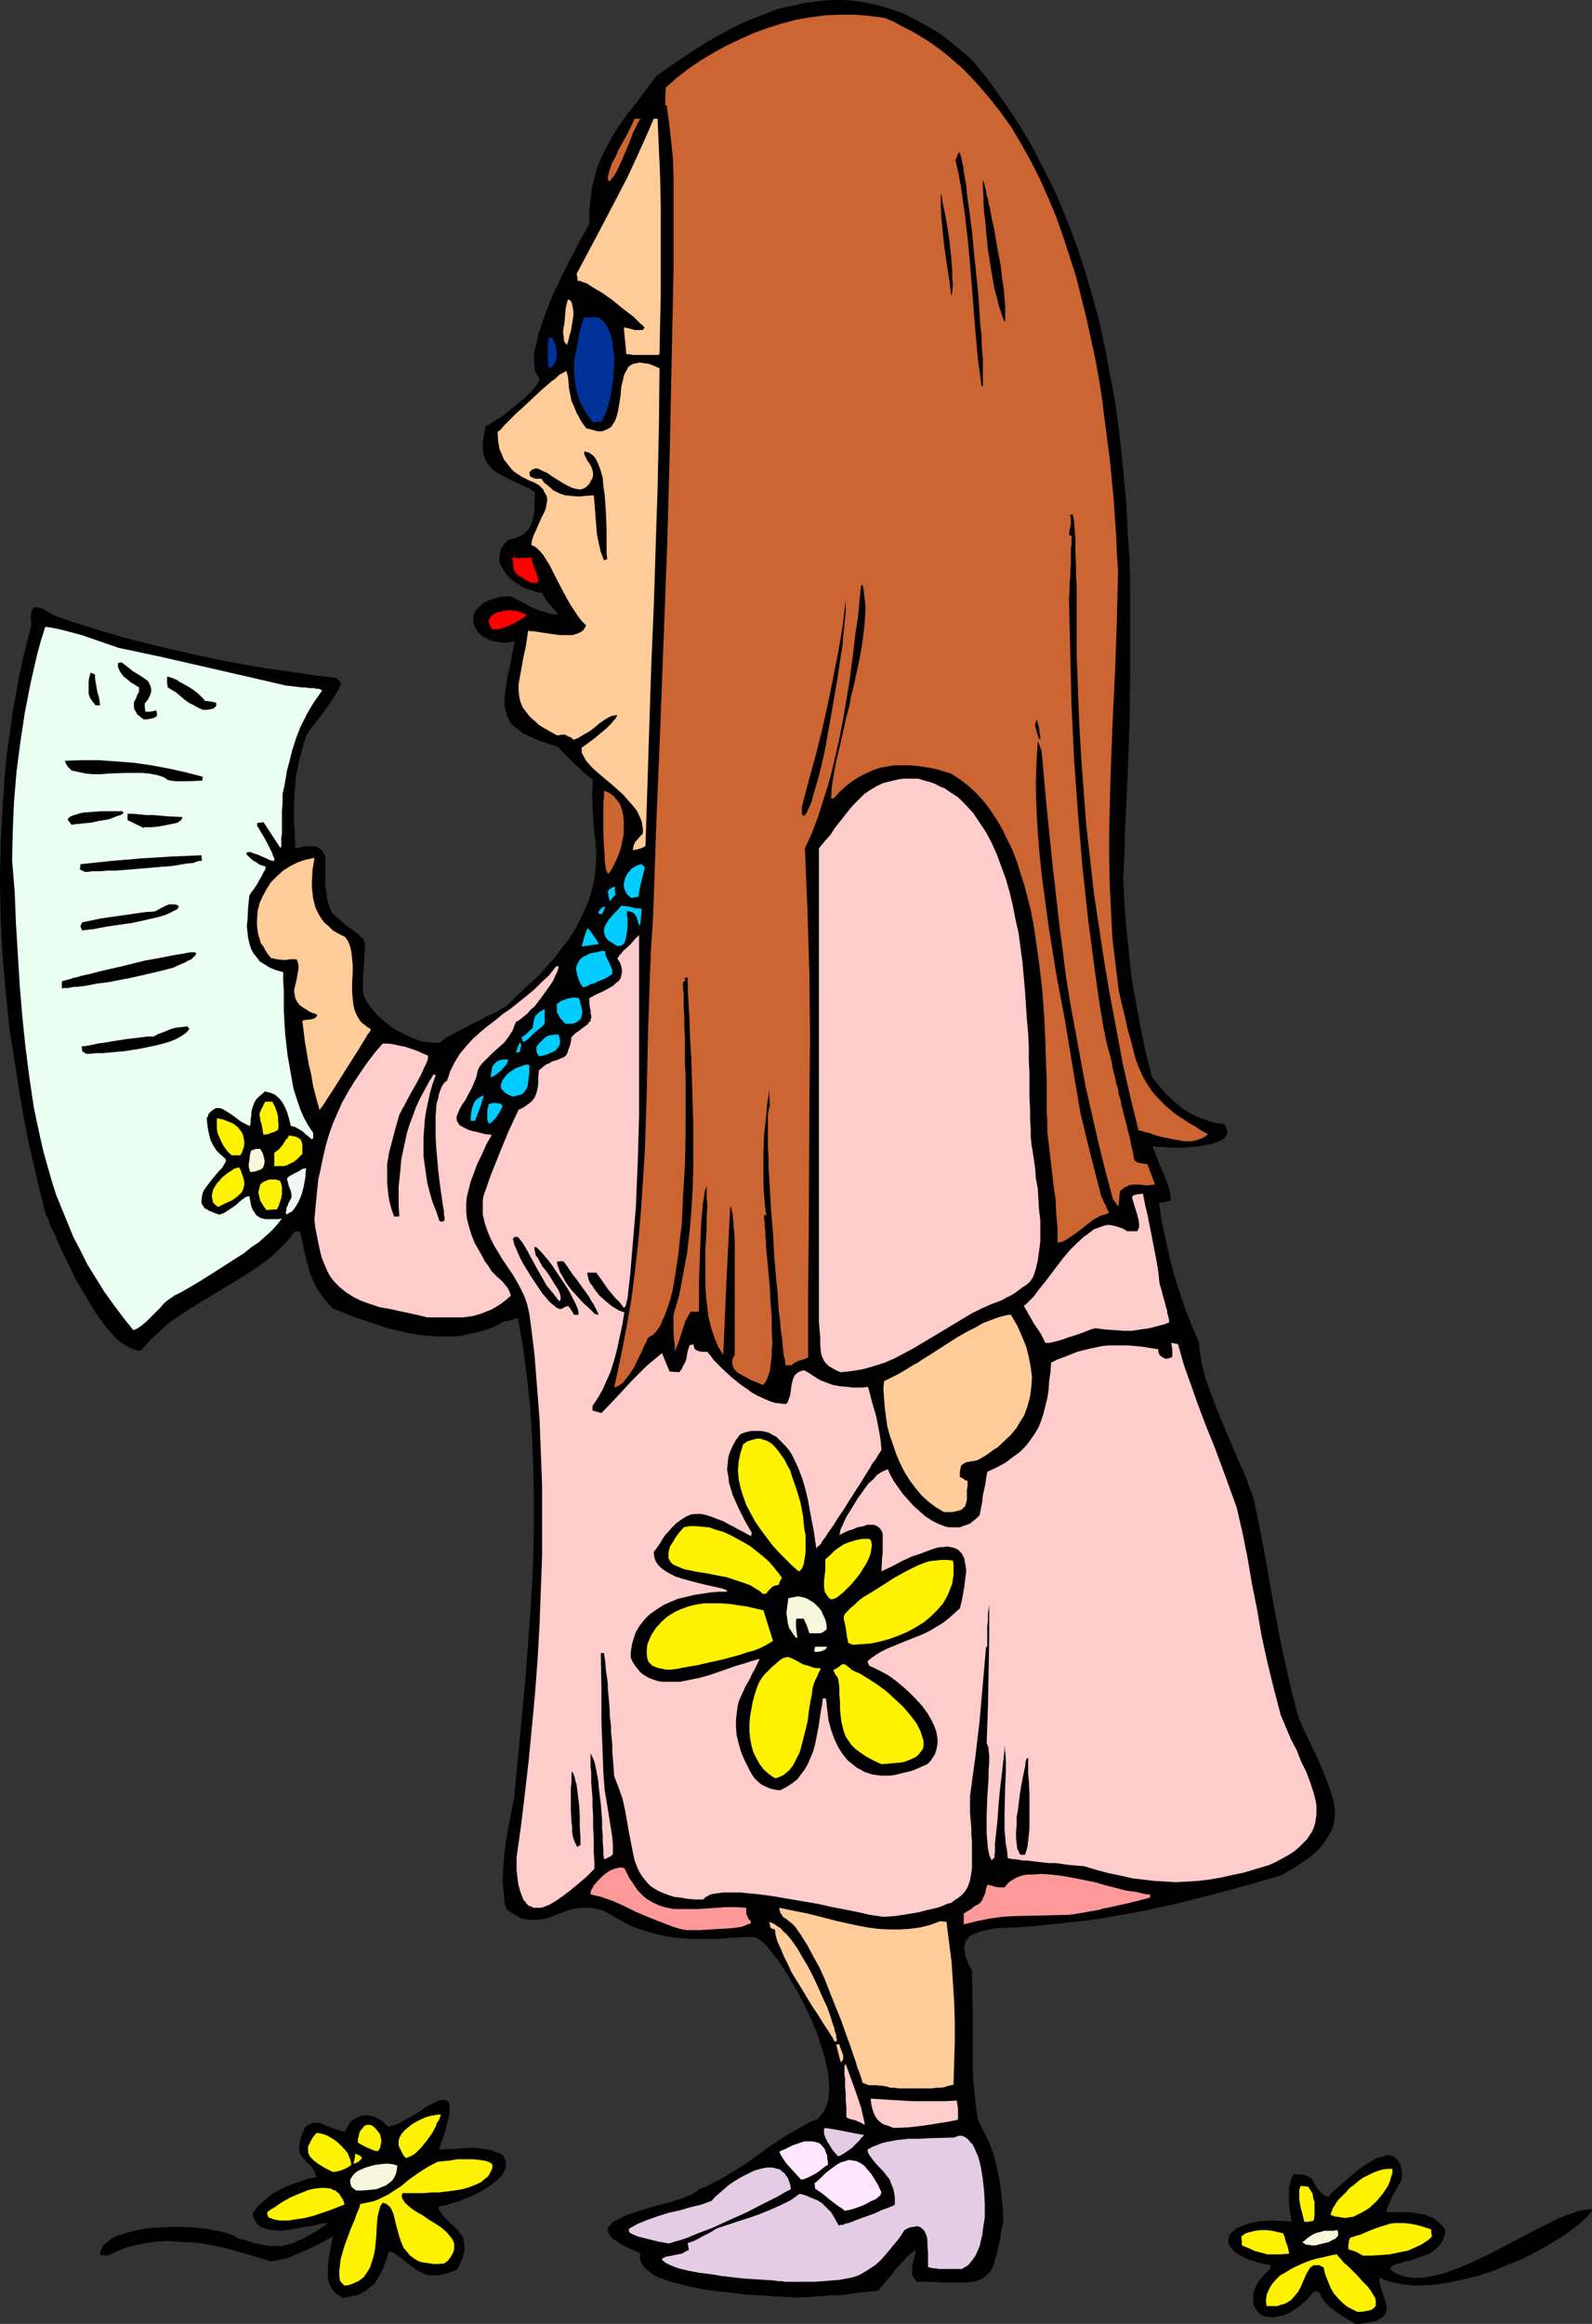 <?xml version="1.0" encoding="UTF-8" standalone="no"?>
<svg
   version="1.0"
   width="106.713mm"
   height="155.668mm"
   id="svg95"
   sodipodi:docname="Singer - Opera 06.wmf"
   xmlns:inkscape="http://www.inkscape.org/namespaces/inkscape"
   xmlns:sodipodi="http://sodipodi.sourceforge.net/DTD/sodipodi-0.dtd"
   xmlns="http://www.w3.org/2000/svg"
   xmlns:svg="http://www.w3.org/2000/svg">
  <rect width="100%" height="100%" fill="#333333" stroke="none"/>
  <sodipodi:namedview
     id="namedview95"
     pagecolor="#ffffff"
     bordercolor="#000000"
     borderopacity="0.25"
     inkscape:showpageshadow="2"
     inkscape:pageopacity="0.0"
     inkscape:pagecheckerboard="0"
     inkscape:deskcolor="#d1d1d1"
     inkscape:document-units="mm" />
  <defs
     id="defs1">
    <pattern
       id="WMFhbasepattern"
       patternUnits="userSpaceOnUse"
       width="6"
       height="6"
       x="0"
       y="0" />
  </defs>
  <path
     style="fill:#000000;fill-opacity:1;fill-rule:evenodd;stroke:none"
     d="m 343.374,588.353 -2.909,-1.778 -1.293,-0.808 -1.293,-0.97 -1.293,-0.97 -0.97,-1.131 -0.808,-1.131 -0.485,-1.131 -1.293,-0.485 -1.131,1.293 -0.97,1.131 -1.131,0.97 -0.97,0.808 -0.97,0.646 -0.97,0.646 -1.131,0.485 -0.808,0.323 -0.97,0.162 -0.808,0.162 -0.808,0.162 -0.808,-0.162 h -0.646 l -0.646,-0.162 -0.646,-0.323 -0.485,-0.323 -0.485,-0.485 -0.646,-0.97 -0.323,-0.646 -0.162,-0.646 v -0.646 -0.646 -0.808 l 0.162,-0.808 0.323,-0.808 0.323,-0.808 0.485,-0.808 0.646,-0.808 0.646,-0.808 0.97,-0.97 0.808,-0.808 v -0.808 l -1.616,-0.323 -1.454,-0.323 -1.293,-0.485 -1.293,-0.323 -0.97,-0.485 -0.97,-0.485 -0.808,-0.485 -0.646,-0.485 -0.646,-0.646 -0.323,-0.485 -0.323,-0.485 -0.323,-0.485 v -0.485 -0.646 l 0.162,-0.485 0.162,-0.485 0.323,-0.485 0.323,-0.323 0.646,-0.485 0.485,-0.485 0.808,-0.323 0.808,-0.323 0.808,-0.323 0.97,-0.323 1.131,-0.162 0.97,-0.323 h 1.293 l 1.293,-0.162 h 1.293 l 2.909,0.162 1.616,0.162 v -0.162 l -0.162,-0.323 v -0.485 -0.485 l -0.162,-0.646 -0.162,-0.97 -0.162,-1.778 v -1.939 -1.939 l 0.323,-0.97 0.162,-0.808 0.323,-0.808 0.323,-0.808 1.293,0.162 h 0.97 l 0.646,0.162 0.808,0.323 0.485,0.323 0.485,0.323 0.485,0.808 0.485,0.97 0.646,0.97 0.485,0.485 0.485,0.485 0.646,0.485 0.808,0.323 0.323,-0.162 0.323,-0.485 0.485,-0.485 0.485,-0.485 1.293,-1.131 1.293,-1.131 1.454,-1.293 1.616,-1.293 1.616,-1.293 1.616,-0.97 1.616,-0.97 1.454,-0.485 0.808,-0.162 0.646,-0.162 h 0.646 l 0.646,0.162 0.485,0.162 0.485,0.485 0.485,0.485 0.323,0.646 0.323,0.646 0.162,0.97 0.162,1.131 v 1.293 l -1.131,2.101 -1.131,1.939 -0.485,0.97 -0.485,1.131 -0.485,1.131 -0.162,1.131 h 3.717 2.101 l 2.101,0.323 2.101,0.323 0.808,0.485 0.97,0.323 0.808,0.646 0.808,0.646 0.808,0.808 0.646,0.97 -0.162,1.293 -0.485,1.293 -0.646,0.97 -0.808,0.97 -0.97,0.808 -0.97,0.646 -2.585,0.97 -1.131,0.323 -1.293,0.485 -1.131,0.162 -1.131,0.485 -0.97,0.162 -0.808,0.323 -0.646,0.485 -0.323,0.323 0.97,0.97 1.131,0.485 1.131,0.485 1.454,0.323 1.293,0.162 h 1.454 l 1.616,-0.162 1.616,-0.323 1.616,-0.323 1.777,-0.485 1.777,-0.646 1.777,-0.646 3.717,-1.616 3.717,-1.778 3.717,-1.939 3.717,-1.939 3.717,-1.939 3.555,-1.778 1.616,-0.808 1.616,-0.808 1.616,-0.646 1.454,-0.485 1.293,-0.485 1.293,-0.323 1.293,-0.162 1.131,-0.162 0.162,0.485 -0.808,0.97 -0.97,0.97 -1.131,1.131 -1.293,0.97 -1.293,0.97 -1.454,1.131 -1.616,0.97 -1.616,0.97 -3.393,1.939 -3.717,1.939 -3.878,1.616 -3.878,1.616 -4.04,1.293 -4.04,0.97 -4.04,0.808 -1.939,0.323 -1.939,0.162 -3.717,0.162 -1.616,-0.162 -1.616,-0.162 -1.616,-0.323 -1.616,-0.323 -1.293,-0.485 -1.454,-0.646 0.162,1.131 0.162,0.97 0.646,1.939 0.646,1.939 0.162,0.808 0.162,0.97 v 0.646 l -0.323,0.808 -0.485,0.646 -0.808,0.646 -0.485,0.162 -0.485,0.323 -0.646,0.162 -0.808,0.162 -0.808,0.162 -0.97,0.162 -0.97,0.162 z"
     id="path1" />
  <path
     style="fill:#fff200;fill-opacity:1;fill-rule:evenodd;stroke:none"
     d="m 343.859,585.283 -0.97,-0.485 -0.97,-0.485 -0.808,-0.485 -0.808,-0.646 -1.293,-1.293 -1.131,-1.293 -0.808,-1.454 -0.646,-1.616 -0.646,-1.616 -0.485,-1.939 -0.485,-0.162 -0.485,-0.323 h -0.646 -0.323 -0.485 l -0.323,0.162 -0.646,0.485 -0.485,0.808 -0.485,0.808 -0.485,1.131 -0.485,1.131 -0.485,1.131 -0.646,1.131 -0.808,0.97 -0.97,1.131 -1.131,0.646 -0.646,0.323 -0.808,0.162 -0.808,0.323 h -0.808 -0.97 -0.97 l -0.162,-0.808 v -0.808 l 0.162,-1.293 0.646,-1.454 0.646,-1.131 0.97,-1.131 1.131,-1.131 1.454,-0.808 1.293,-0.808 1.616,-0.808 1.454,-0.646 1.616,-0.646 1.616,-0.485 1.454,-0.323 1.454,-0.323 1.293,-0.323 1.293,-0.162 v 0.323 l 0.162,0.162 0.646,0.646 0.808,0.97 1.131,0.97 1.131,1.131 1.293,1.293 1.131,1.293 1.293,1.293 0.97,1.293 0.646,1.131 0.323,0.485 0.162,0.646 v 0.485 0.485 0.485 l -0.323,0.323 -0.323,0.323 -0.485,0.323 -0.646,0.162 -0.808,0.162 -0.97,0.162 z"
     id="path2" />
  <path
     style="fill:#000000;fill-opacity:1;fill-rule:evenodd;stroke:none"
     d="m 86.773,581.728 -0.97,-0.646 -0.97,-0.646 -0.646,-0.808 -0.485,-0.808 -0.323,-0.97 -0.323,-0.97 v -1.131 -1.131 l 0.162,-2.262 0.323,-2.262 0.485,-2.101 0.162,-0.97 0.162,-0.808 -3.878,2.101 -3.878,1.778 -1.939,0.808 -1.939,0.808 -2.101,0.485 -1.939,0.323 -5.332,-1.616 -5.171,-1.454 -2.585,-0.646 -2.585,-0.485 -2.747,-0.485 -2.585,-0.162 -2.585,-0.162 -2.585,-0.162 -2.585,0.162 -2.585,0.323 -2.585,0.485 -2.585,0.646 -2.424,0.97 -2.585,1.131 -0.97,-0.162 h -0.808 v -0.808 l 0.323,-0.646 0.323,-0.808 0.646,-0.646 0.646,-0.485 0.808,-0.646 0.808,-0.485 1.131,-0.485 1.131,-0.323 1.131,-0.323 2.424,-0.646 2.909,-0.485 2.909,-0.162 3.07,-0.162 h 3.07 l 2.747,0.162 2.909,0.323 2.424,0.485 1.131,0.162 1.131,0.323 0.97,0.323 0.97,0.323 0.646,0.323 0.646,0.485 2.101,0.485 1.777,0.646 1.616,0.323 1.454,0.323 1.293,0.162 h 1.293 1.131 l 1.131,-0.162 1.131,-0.323 1.131,-0.323 1.293,-0.646 1.293,-0.485 1.293,-0.808 1.616,-0.808 1.616,-1.131 1.777,-1.131 h -0.97 l -0.97,0.162 -1.293,0.323 -1.454,0.323 -1.454,0.162 -1.616,0.323 -3.07,0.485 -1.454,0.162 -1.454,-0.162 -1.454,-0.162 -1.131,-0.323 -1.131,-0.485 -0.808,-0.808 -0.323,-0.646 -0.323,-0.485 -0.162,-0.646 -0.162,-0.646 0.808,-1.131 0.646,-0.808 1.777,-1.616 1.777,-1.454 2.101,-1.131 2.101,-0.97 2.262,-0.808 2.262,-0.808 2.424,-0.485 -0.323,-1.131 -0.485,-0.808 -0.485,-0.808 -0.485,-0.485 -0.646,-0.485 -0.323,-0.485 -0.97,-0.97 -0.485,-0.97 -0.162,-0.646 v -0.808 l 0.162,-0.97 0.162,-1.131 0.485,-1.293 0.323,-0.808 0.323,-0.808 0.646,-0.485 0.646,-0.323 0.646,-0.323 h 0.646 0.646 0.485 l 1.131,0.485 1.131,0.485 1.293,0.485 1.454,0.485 1.454,0.323 0.323,-0.808 0.485,-0.808 0.485,-0.808 0.646,-0.485 0.646,-0.485 0.646,-0.323 0.808,-0.323 0.646,-0.162 h 0.808 l 0.808,0.162 0.808,0.162 0.808,0.323 0.808,0.323 0.808,0.646 0.646,0.646 0.808,0.646 0.485,-0.162 0.646,-0.162 0.646,-0.162 0.808,-0.323 1.454,-0.808 1.777,-0.97 1.616,-0.97 1.616,-1.131 1.616,-0.97 1.454,-0.646 0.646,-0.323 0.485,-0.162 h 0.646 0.485 l 0.323,0.162 0.323,0.162 0.323,0.485 0.162,0.485 v 0.808 0.808 l -0.162,1.131 -0.323,1.293 -0.323,1.454 -0.485,1.616 -0.646,1.939 -0.808,2.262 1.939,-0.162 h 1.939 l 2.101,-0.162 2.262,-0.162 2.101,0.162 2.101,0.323 0.97,0.162 0.97,0.485 1.131,0.323 0.97,0.646 0.162,0.646 0.323,0.485 v 0.646 0.646 0.646 l -0.323,0.485 -0.485,1.131 -1.131,1.131 -1.131,0.97 -1.293,0.97 -1.616,0.97 -1.454,0.808 -1.777,0.808 -1.616,0.646 -1.454,0.646 -1.454,0.323 -1.454,0.485 -0.97,0.162 -0.808,0.162 v 0.808 l 0.485,0.646 0.485,0.808 0.646,0.646 1.454,1.454 1.616,1.454 0.646,0.97 0.646,0.808 0.323,1.131 0.162,1.131 v 1.293 l -0.162,0.646 -0.162,0.808 -0.162,0.646 -0.485,0.97 -0.323,0.808 -0.646,0.97 -1.616,0.646 -1.616,0.485 -1.293,0.323 h -1.293 -1.131 l -1.131,-0.323 -0.97,-0.485 -0.97,-0.485 -1.777,-1.293 -1.616,-1.293 -1.777,-1.293 -0.97,-0.646 -0.97,-0.323 -0.808,2.424 -0.808,2.101 -0.97,1.939 -0.646,0.97 -0.485,0.808 -0.808,0.646 -0.808,0.646 -0.808,0.646 -0.97,0.485 -0.97,0.485 -1.131,0.162 -1.131,0.323 z"
     id="path3" />
  <path
     style="fill:#000000;fill-opacity:1;fill-rule:evenodd;stroke:none"
     d="m 201.662,581.728 -0.808,-0.162 h -0.97 -0.97 l -1.131,-0.162 h -1.293 l -1.454,-0.162 -2.909,-0.162 -3.232,-0.162 -3.393,-0.485 -3.555,-0.323 -3.555,-0.485 -3.393,-0.646 -3.07,-0.808 -1.616,-0.323 -1.293,-0.485 -1.293,-0.485 -1.293,-0.485 -1.131,-0.646 -0.808,-0.646 -0.808,-0.646 -0.646,-0.646 -0.485,-0.808 -0.323,-0.808 -0.162,-0.808 0.162,-0.97 -1.939,-0.808 -1.777,-0.808 -1.454,-0.808 -1.131,-0.808 -0.808,-0.485 -0.646,-0.808 -0.323,-0.646 -0.162,-0.485 v -0.646 l 0.323,-0.485 0.485,-0.485 0.485,-0.646 0.808,-0.323 0.808,-0.485 0.97,-0.485 1.131,-0.485 2.424,-0.808 2.585,-0.808 2.747,-0.808 2.585,-0.646 2.585,-0.808 1.131,-0.323 0.97,-0.485 0.97,-0.323 0.808,-0.485 0.808,-0.485 0.485,-0.485 2.101,-0.808 2.101,-1.131 1.939,-0.97 1.777,-1.131 3.717,-2.262 3.555,-2.585 3.393,-2.424 3.717,-2.424 3.717,-2.101 1.939,-1.131 2.101,-0.808 0.808,-0.97 0.808,-0.97 0.485,-1.131 0.485,-1.293 0.162,-1.293 0.162,-1.454 v -1.616 l -0.162,-1.616 -0.162,-1.778 -0.485,-1.778 -0.323,-1.778 -0.646,-1.939 -1.131,-3.717 -1.616,-3.878 -1.777,-3.717 -1.939,-3.717 -1.939,-3.232 -0.97,-1.616 -0.97,-1.454 -0.97,-1.454 -0.97,-1.131 -0.97,-1.293 -0.808,-0.97 -0.808,-0.808 -0.808,-0.646 -0.646,-0.485 -0.646,-0.323 h -2.747 l -2.747,0.162 -2.585,0.162 -2.424,0.162 h -4.848 l -2.424,-0.162 -2.262,-0.162 -2.262,-0.323 -2.262,-0.485 -2.262,-0.646 -2.262,-0.646 -2.262,-0.808 -2.101,-1.131 -2.262,-1.293 -2.262,-1.293 -1.131,-0.485 -0.97,-0.162 -1.777,-0.323 h -1.777 l -1.777,0.162 -1.454,0.323 -1.454,0.485 -2.909,1.131 -1.293,0.485 -1.454,0.323 -1.293,0.162 h -1.454 l -1.454,-0.162 -0.808,-0.162 -0.808,-0.323 -0.808,-0.485 -0.808,-0.485 -0.808,-0.485 -0.808,-0.646 -0.485,-1.778 -0.162,-1.778 -0.162,-1.616 -0.162,-1.778 0.162,-3.717 0.323,-3.717 0.485,-3.555 0.646,-3.555 0.646,-3.393 0.323,-1.778 0.323,-1.454 1.454,-15.19 1.454,-15.351 1.131,-15.351 0.485,-7.595 0.323,-7.756 0.162,-7.595 v -7.595 l -0.162,-7.756 -0.323,-7.595 -0.485,-7.433 -0.808,-7.595 -0.97,-7.272 -1.293,-7.433 h -0.323 l -0.323,0.162 -0.646,0.162 -0.808,0.323 -0.646,0.162 h -0.646 l -2.747,1.454 -2.747,0.97 -2.747,0.646 -2.747,0.646 -2.747,0.162 h -2.909 l -2.747,-0.162 -2.747,-0.323 -2.747,-0.485 -2.747,-0.646 -2.585,-0.646 -2.747,-0.97 -5.332,-1.778 -5.171,-2.101 -1.131,-1.131 -0.97,-1.131 -0.808,-1.131 -0.808,-1.131 -0.646,-1.131 -0.646,-1.293 -0.97,-2.424 -0.646,-2.585 -0.646,-2.424 -0.485,-2.585 -0.646,-2.424 -1.131,-0.162 -1.939,2.424 -2.262,2.262 -2.262,2.101 -2.424,1.778 -2.585,1.778 -2.585,1.616 -5.332,3.232 -5.332,3.232 -2.585,1.616 -2.747,1.778 -2.424,1.778 -2.262,2.101 -2.262,2.101 -2.101,2.424 h -0.97 l -0.808,-0.323 -0.97,-0.323 -0.808,-0.485 -0.97,-0.485 -0.97,-0.808 -0.97,-0.808 -0.97,-1.131 -0.97,-0.97 -0.97,-1.293 -1.777,-2.424 -1.777,-2.909 -1.777,-2.909 -1.777,-3.07 -1.454,-3.07 -1.454,-2.909 -1.293,-2.747 -0.646,-1.454 -0.485,-1.293 -0.646,-1.131 -0.485,-0.97 -0.323,-0.97 -0.323,-0.97 -0.323,-0.646 -0.323,-0.646 -2.262,-9.372 -2.101,-9.211 -1.777,-9.372 -1.454,-9.372 -1.454,-9.211 L 1.454,251.274 0.646,241.902 0.162,232.53 0,223.157 l 0.162,-9.372 0.485,-9.211 0.646,-9.372 0.485,-4.686 0.646,-4.525 0.646,-4.686 0.808,-4.686 0.808,-4.525 0.97,-4.686 1.131,-4.525 1.131,-4.525 v -1.131 l -0.162,-0.97 0.162,-0.646 v -0.646 l 0.162,-0.485 0.323,-0.323 0.162,-0.323 h 0.323 l 0.485,-0.162 0.323,0.162 0.646,0.162 0.646,0.162 0.646,0.485 0.646,0.323 0.808,0.485 0.97,0.485 4.04,1.454 4.201,1.293 4.201,1.293 4.363,1.293 8.887,2.262 9.049,2.101 9.211,1.939 9.211,1.616 9.211,1.293 4.363,0.646 4.363,0.485 0.646,0.646 0.646,0.808 -0.323,0.646 -0.323,0.808 -0.97,1.616 -1.131,1.778 -2.585,3.555 -1.293,1.616 -1.293,1.616 -0.808,1.293 -0.646,1.778 -0.485,1.778 -0.97,3.555 -0.646,3.555 -0.323,3.393 -0.162,3.555 v 3.555 l 0.162,3.717 0.162,3.878 1.131,-0.162 0.97,-0.323 h 0.97 1.454 0.646 l 0.485,0.323 0.485,0.162 0.323,0.323 0.323,0.323 0.485,0.808 0.323,0.97 v 1.293 5.979 l 0.323,1.616 0.162,1.778 0.485,1.616 0.808,1.778 0.97,0.808 0.97,0.808 0.808,0.808 0.808,0.646 0.808,0.646 0.646,0.323 0.97,0.808 0.808,0.646 0.646,0.646 0.485,0.323 0.162,0.646 0.162,0.485 v 0.808 0.97 l -0.162,1.293 v 0.808 0.808 l -0.162,0.97 v 1.131 l -0.162,1.131 v 1.454 1.454 1.616 l 0.323,1.131 0.646,1.131 0.808,1.293 0.97,1.131 0.97,1.131 1.293,1.131 1.293,1.131 1.293,0.97 1.454,0.808 1.616,0.808 1.454,0.646 1.616,0.646 1.454,0.485 1.616,0.162 1.454,0.162 1.454,-0.162 v -0.162 h 0.162 l 0.485,-0.485 0.646,-0.485 0.97,-0.485 1.131,-0.646 1.293,-0.646 2.747,-1.454 2.909,-1.454 1.293,-0.808 1.293,-0.485 1.293,-0.646 0.97,-0.646 0.646,-0.323 0.646,-0.323 4.363,-4.201 4.363,-4.04 1.939,-2.262 1.939,-2.101 1.616,-2.262 1.777,-2.262 1.454,-2.262 1.293,-2.424 1.131,-2.424 1.131,-2.585 0.808,-2.747 0.646,-2.747 0.323,-3.07 0.162,-3.07 v -0.808 l -0.162,-0.97 v -1.131 l -0.162,-1.131 -0.323,-2.747 -0.162,-2.909 -0.162,-2.909 v -1.293 l -0.162,-1.293 0.162,-1.131 v -1.131 -0.808 l 0.162,-0.646 -1.293,-0.97 -1.131,-0.97 -2.424,-2.262 -2.262,-2.262 -0.97,-0.97 -0.808,-0.97 -1.616,-0.485 -1.454,-0.485 -1.454,-0.485 -1.131,-0.485 -1.131,-0.485 -1.131,-0.485 -0.97,-0.485 -0.808,-0.646 -0.646,-0.485 -0.646,-0.485 -0.646,-0.646 -0.485,-0.485 -0.646,-1.293 -0.485,-1.454 -0.323,-1.454 v -1.616 l 0.162,-1.939 0.323,-1.939 0.162,-1.131 0.162,-1.131 0.646,-2.585 0.485,-2.909 0.646,-3.07 -1.131,0.162 -0.97,0.162 h -0.97 l -0.97,-0.162 -1.777,-0.323 -1.454,-0.646 -1.131,-0.646 -0.97,-0.97 -0.646,-1.131 -0.485,-1.131 v -1.131 l 0.162,-1.131 0.323,-0.646 0.323,-0.485 0.485,-0.485 0.485,-0.485 0.485,-0.485 0.808,-0.485 0.808,-0.323 0.808,-0.323 1.131,-0.323 1.131,-0.323 h 1.131 l 1.293,-0.162 1.293,0.646 1.293,0.646 2.909,1.616 1.616,0.646 1.616,0.485 1.454,0.485 1.616,0.162 v -0.162 l 0.323,-0.162 -0.808,-0.808 -0.646,-0.646 -1.131,-1.293 -0.808,-1.131 -0.646,-1.293 -1.293,-0.162 -1.293,-0.485 -1.293,-0.323 -1.293,-0.646 -1.131,-0.808 -1.131,-0.646 -0.97,-0.97 -0.808,-0.808 -0.646,-1.131 -0.646,-0.97 -0.323,-1.131 v -0.97 l 0.162,-1.131 0.323,-1.131 0.808,-1.131 0.97,-0.97 1.293,-0.323 0.97,-0.323 0.97,-0.485 0.808,-0.485 0.646,-0.646 0.485,-0.646 0.485,-0.646 0.323,-0.808 0.162,-0.808 0.323,-0.97 0.162,-1.778 v -2.101 l 0.162,-2.101 -1.616,-0.97 -1.454,-0.646 -2.747,-1.293 -1.293,-0.646 -1.293,-0.646 -1.131,-0.646 -0.97,-0.646 -0.808,-0.808 -0.808,-0.97 -0.485,-0.97 -0.485,-1.293 -0.162,-1.454 v -1.616 l 0.162,-0.97 0.323,-2.101 0.323,-1.131 0.485,-0.162 0.808,-0.485 0.808,-0.485 0.97,-0.646 1.131,-0.646 1.131,-0.97 2.262,-1.778 2.262,-1.939 0.97,-0.97 0.97,-0.97 0.646,-0.808 0.646,-0.808 0.323,-0.646 0.162,-0.646 -0.485,-0.646 -0.485,-0.808 -0.323,-0.808 V 92.43 l -0.162,-0.97 v -1.293 l 0.162,-1.293 0.323,-1.293 0.323,-1.454 0.323,-1.454 0.97,-2.909 1.131,-3.232 1.293,-3.232 1.454,-3.07 1.454,-3.07 1.454,-2.909 1.454,-2.747 0.646,-1.131 0.485,-1.131 0.646,-1.131 0.485,-0.808 0.485,-0.808 0.323,-0.808 0.323,-0.485 0.323,-0.485 V 54.941 53.325 l 0.323,-3.07 0.323,-2.747 0.646,-2.585 0.646,-2.424 0.97,-2.262 0.97,-2.101 1.131,-2.101 1.131,-2.101 1.293,-1.939 1.454,-2.101 1.454,-1.939 1.616,-1.939 1.616,-2.262 1.616,-2.101 1.777,-2.424 4.848,-3.393 4.848,-3.232 5.009,-3.07 2.424,-1.293 2.424,-1.293 2.585,-1.293 2.424,-0.97 2.585,-0.97 2.424,-0.97 2.424,-0.808 2.585,-0.485 2.585,-0.646 2.424,-0.323 2.424,-0.323 L 210.872,0 h 2.585 l 2.424,0.162 2.585,0.323 2.424,0.485 2.585,0.646 2.585,0.808 2.424,0.808 2.585,1.293 2.424,1.293 2.585,1.454 2.585,1.616 2.424,1.939 2.585,2.101 2.585,2.262 2.101,2.585 2.101,2.585 1.939,2.747 1.939,2.747 1.939,2.747 1.777,2.747 3.393,5.656 3.07,5.979 2.909,5.817 2.585,6.14 2.424,6.302 2.101,6.302 1.939,6.464 1.777,6.464 1.454,6.464 1.293,6.787 1.293,6.787 0.97,6.625 0.808,6.948 0.646,6.787 0.646,6.787 0.323,6.948 0.485,6.948 0.162,6.948 v 6.948 13.735 l -0.162,13.735 -0.485,13.412 -0.646,13.25 -0.162,6.625 -0.323,6.302 0.323,6.302 0.485,6.302 0.646,6.14 0.646,6.302 1.131,6.14 1.131,6.302 1.293,6.302 1.616,6.302 1.777,2.262 1.777,2.101 1.939,1.778 2.101,1.778 2.262,1.454 1.293,0.646 1.293,0.485 1.293,0.485 1.454,0.485 1.454,0.323 1.616,0.162 0.485,0.646 0.162,0.646 0.162,0.646 v 0.485 l -0.162,0.485 -0.323,0.323 -0.323,0.485 -0.485,0.323 -1.131,0.485 -1.454,0.485 -1.616,0.323 -1.777,0.323 -3.717,0.323 h -3.555 l -1.616,-0.162 h -1.293 -0.485 l -0.323,-0.162 h -0.485 -0.162 l 0.485,1.293 0.646,1.616 0.646,1.778 0.808,1.778 0.808,1.939 0.646,1.778 0.485,1.778 v 0.808 l 0.162,0.808 -0.485,0.323 h -0.485 l -0.323,0.162 h -0.323 l -0.646,0.162 h -0.808 l 0.646,4.363 0.97,4.525 0.97,4.525 1.131,4.525 1.454,4.525 1.454,4.363 1.777,4.525 1.777,4.201 0.162,1.939 0.323,2.262 0.485,2.262 0.646,2.424 0.808,2.424 0.97,2.585 2.101,5.333 2.262,5.332 2.262,5.333 1.131,2.424 0.97,2.424 0.808,2.262 0.808,2.101 1.454,6.787 1.293,6.787 2.424,13.735 1.293,6.948 1.454,6.948 1.616,7.11 1.777,6.948 1.454,3.555 1.616,3.232 1.454,3.07 1.293,2.909 1.131,2.747 0.97,2.585 0.808,2.585 0.323,1.131 0.162,1.131 0.162,1.131 v 1.131 l -0.162,1.131 -0.162,1.131 -0.323,1.131 -0.485,0.97 -0.646,1.131 -0.646,0.97 -0.808,1.131 -0.97,1.131 -1.131,0.97 -1.293,1.131 -1.454,0.97 -1.616,1.131 -1.939,1.131 -1.939,1.131 -8.887,2.585 -9.049,2.424 -8.887,2.262 -9.049,1.939 -4.524,0.808 -4.524,0.808 -4.363,0.646 -4.686,0.485 -4.524,0.485 -4.524,0.485 -4.686,0.323 -4.524,0.162 -2.424,0.485 -0.97,0.162 -0.97,0.323 -0.808,0.323 -0.808,0.323 -0.808,0.485 -0.485,0.646 -0.485,0.485 -0.162,0.646 -0.162,0.808 v 0.97 l 0.162,1.131 0.485,1.131 0.485,1.293 0.808,1.616 0.162,9.211 v 9.372 4.848 l 0.162,4.686 0.485,4.686 0.646,4.848 1.454,2.909 1.454,2.909 1.131,3.07 0.808,3.232 0.646,3.232 0.485,3.232 0.323,3.555 0.162,3.555 -0.323,1.616 -0.323,1.616 -0.162,1.454 -0.323,1.293 -0.323,1.131 -0.162,1.131 -0.323,0.97 -0.323,0.97 -0.162,0.808 -0.323,0.808 -0.323,0.646 -0.485,0.485 -0.808,0.97 -0.97,0.646 -1.131,0.485 -1.293,0.323 -1.616,0.162 h -1.939 -2.101 -2.424 l -1.454,-0.162 h -4.686 l -0.323,-0.485 -0.323,-0.485 -0.485,-0.97 v -0.97 -0.97 l 0.485,-1.939 0.323,-1.131 v -1.131 l -0.162,0.162 -0.485,0.323 -0.485,0.485 -0.646,0.485 -0.646,0.646 -0.646,0.808 -1.616,1.616 -1.454,1.939 -1.454,1.616 -0.485,0.646 -0.646,0.808 -0.323,0.485 -0.323,0.323 -1.777,0.162 -1.616,0.162 -1.454,0.162 -1.293,0.162 -1.131,0.162 -1.131,0.162 -1.939,0.162 h -2.101 l -0.97,0.162 h -1.131 l -1.454,0.162 -1.454,0.162 h -1.616 z"
     id="path4" />
  <path
     style="fill:#fff200;fill-opacity:1;fill-rule:evenodd;stroke:none"
     d="m 87.419,578.658 -0.323,-0.162 -0.323,-0.323 -0.323,-0.323 -0.323,-0.485 -0.162,-1.131 v -1.293 l 0.162,-1.454 0.162,-1.454 0.485,-1.778 0.485,-1.616 1.293,-3.555 0.646,-1.616 0.646,-1.454 0.485,-1.454 0.485,-1.131 0.323,-0.808 v -0.323 l 0.162,-0.323 1.616,-0.323 1.616,-0.323 1.293,-0.485 1.293,-0.646 1.293,-0.646 0.97,-0.646 2.262,-1.454 1.939,-1.616 2.262,-1.616 2.262,-1.454 1.454,-0.808 1.293,-0.646 1.454,-0.162 1.616,-0.162 1.939,-0.323 h 1.939 1.939 l 1.777,0.162 0.97,0.162 0.808,0.162 0.808,0.323 0.646,0.485 v 0.808 l -0.162,0.485 -0.323,0.646 -0.323,0.646 -0.323,0.485 -0.646,0.485 -1.131,0.97 -1.454,0.646 -1.616,0.646 -1.777,0.485 -1.939,0.323 -3.878,0.485 h -1.939 l -1.777,0.162 h -1.777 -2.747 -0.97 l -0.162,0.485 v 0.485 l 0.162,0.485 0.323,0.485 0.323,0.485 0.485,0.485 1.131,0.97 1.454,0.97 1.454,0.808 1.616,1.131 1.616,0.97 1.454,0.97 1.293,1.131 0.97,1.131 0.485,0.646 0.323,0.646 0.162,0.485 v 0.646 0.808 l -0.162,0.646 -0.323,0.646 -0.485,0.808 -0.646,0.808 -0.808,0.646 -1.454,0.162 h -1.293 l -1.131,-0.162 -1.131,-0.162 -0.97,-0.162 -0.808,-0.323 -0.808,-0.485 -0.646,-0.485 -0.646,-0.485 -0.485,-0.646 -0.97,-1.131 -0.646,-1.454 -0.485,-1.454 -0.808,-2.909 -0.323,-1.454 -0.323,-1.293 -0.485,-1.131 -0.485,-0.808 -0.485,-0.323 -0.323,-0.323 -0.485,-0.162 -0.485,-0.162 -0.646,0.97 -0.323,1.293 -0.323,1.293 -0.162,1.616 -0.162,3.232 -0.323,3.393 -0.323,1.616 -0.485,1.616 -0.485,1.454 -0.808,1.293 -0.808,1.131 -0.646,0.485 -0.646,0.485 -0.808,0.323 -0.646,0.323 -0.97,0.323 z"
     id="path5" />
  <path
     style="fill:#e5cce5;fill-opacity:1;fill-rule:evenodd;stroke:none"
     d="m 200.692,577.688 h -0.323 -0.646 -0.808 l -0.808,-0.162 h -0.97 l -0.97,-0.162 -2.262,-0.162 -2.585,-0.162 -2.747,-0.162 -5.656,-0.646 -2.909,-0.485 -2.747,-0.323 -2.585,-0.485 -2.101,-0.485 -1.131,-0.323 -0.808,-0.323 -0.808,-0.323 -0.646,-0.323 -0.646,-0.323 -0.323,-0.323 -0.485,-0.323 v -0.323 l 0.808,-0.485 0.808,-0.162 0.808,-0.162 0.808,-0.162 0.808,-0.162 0.97,-0.162 0.808,-0.485 0.97,-0.485 -0.162,-0.97 -0.162,-0.808 h 0.323 l 0.323,-0.162 0.97,-0.323 0.97,-0.485 1.131,-0.646 1.293,-0.646 0.97,-0.485 0.97,-0.646 0.323,-0.162 0.323,-0.162 5.332,-1.778 2.585,-0.808 2.747,-0.97 2.747,-1.131 2.585,-1.131 2.585,-1.293 2.262,-1.616 1.616,0.485 1.454,0.646 1.293,0.485 1.293,0.808 1.131,1.131 1.131,1.131 0.97,1.616 0.97,1.778 0.323,-0.162 h 0.646 l 0.646,-0.323 0.808,-0.162 0.97,-0.323 1.131,-0.485 2.262,-0.808 2.262,-0.808 2.101,-0.97 0.97,-0.323 0.808,-0.323 0.808,-0.323 0.485,-0.323 v -1.616 l -0.162,-1.293 -0.323,-1.293 -0.485,-1.131 -0.323,-0.97 -0.646,-0.808 -1.131,-1.454 -1.131,-1.131 -1.131,-1.293 -0.97,-1.293 -0.485,-0.808 -0.162,-0.808 1.131,-0.646 2.424,-0.97 1.293,-0.323 2.585,-0.485 2.909,-0.323 h 2.747 l 2.909,-0.162 5.979,-0.162 0.808,-0.323 0.646,-0.162 0.808,0.162 0.646,0.323 0.646,0.485 0.485,0.646 0.646,0.646 0.485,0.97 0.485,1.131 0.485,1.131 0.323,1.293 0.323,1.293 0.485,3.07 0.323,3.07 0.162,3.232 v 3.232 l -0.485,3.07 -0.162,1.454 -0.323,1.293 -0.323,1.454 -0.485,1.131 -0.485,1.131 -0.646,0.97 -0.646,0.808 -0.646,0.808 -0.808,0.485 -0.808,0.485 h -5.009 -0.808 l -0.808,-0.162 h -0.646 l -0.646,-0.162 -0.646,-0.162 v -1.616 -2.101 l -0.162,-2.101 v -0.97 l -0.162,-0.97 -0.323,-0.808 -0.323,-0.646 -0.646,-0.646 -0.485,-0.323 -0.646,-0.162 -0.97,0.162 -0.97,0.162 -0.646,0.323 -0.646,0.323 -0.808,1.293 -0.808,1.131 -1.616,1.939 -1.454,1.778 -1.293,1.454 -1.454,1.293 -1.454,0.97 -1.293,0.808 -1.454,0.808 -1.454,0.485 -1.616,0.323 -1.777,0.323 -1.939,0.162 -2.101,0.162 -2.262,0.162 h -2.747 z"
     id="path6" />
  <path
     style="fill:#fff200;fill-opacity:1;fill-rule:evenodd;stroke:none"
     d="m 345.313,571.063 -1.777,-0.97 -1.939,-0.646 v -1.131 l 0.162,-0.646 v -0.485 l 0.162,-0.323 0.162,-0.323 1.454,-0.485 1.131,-0.323 2.262,-0.97 2.101,-0.808 2.101,-0.646 0.97,-0.323 1.131,-0.162 h 1.293 1.293 l 1.454,0.162 1.616,0.323 1.777,0.485 1.939,0.646 v 0.808 l 0.162,0.97 -0.808,0.808 -0.97,0.646 -0.97,0.646 -1.131,0.485 -2.101,0.97 -2.424,0.485 -2.262,0.485 -2.262,0.162 -2.424,0.162 z"
     id="path7" />
  <path
     style="fill:#fff200;fill-opacity:1;fill-rule:evenodd;stroke:none"
     d="m 322.206,570.74 h -1.131 l -1.131,-0.323 -1.939,-0.485 -1.777,-0.808 -1.616,-0.646 v -1.131 l -0.162,-1.131 1.131,-0.808 1.131,-0.323 1.293,-0.323 1.293,-0.162 h 1.454 l 1.454,0.162 1.454,0.323 1.454,0.323 v 0 0.162 l 0.323,0.646 0.162,0.808 0.323,0.97 0.323,0.808 0.162,0.808 0.162,0.646 v 0.162 0.162 l -2.262,0.162 z"
     id="path8" />
  <path
     style="fill:#f7f7dd;fill-opacity:1;fill-rule:evenodd;stroke:none"
     d="m 332.225,568.478 -0.646,-0.162 h -0.485 l -0.485,-0.162 -0.162,-0.162 -0.323,-0.162 -0.162,-0.162 0.646,-0.485 0.485,-0.485 0.97,-0.646 0.808,-0.485 0.808,-0.323 0.808,-0.162 0.97,-0.323 h 0.808 0.646 0.97 l 0.97,-0.162 0.162,0.646 v 0.323 0.485 l -0.323,0.323 -0.485,0.485 -0.485,0.162 -1.131,0.646 -1.454,0.323 -1.293,0.323 -0.485,0.162 h -0.485 -0.485 z"
     id="path9" />
  <path
     style="fill:#e5cce5;fill-opacity:1;fill-rule:evenodd;stroke:none"
     d="m 169.506,567.993 -2.747,-0.485 -2.585,-0.646 -2.585,-0.646 -1.131,-0.485 -0.97,-0.485 -0.162,-0.485 v -0.485 l 1.131,-0.646 1.131,-0.646 2.424,-0.97 2.747,-0.97 2.585,-0.808 2.909,-0.646 2.747,-0.808 2.747,-0.646 2.585,-0.97 0.808,-0.97 1.131,-0.97 1.131,-0.97 1.293,-1.131 1.454,-0.97 1.616,-0.97 1.616,-0.808 1.616,-0.808 1.616,-0.485 1.616,-0.323 h 1.454 l 0.646,0.162 0.646,0.162 0.646,0.162 0.485,0.485 0.646,0.485 0.323,0.485 0.485,0.646 0.323,0.808 0.323,0.97 0.162,1.131 -1.616,0.808 -1.616,0.97 -1.939,0.97 -1.939,0.97 -4.04,2.101 -4.363,1.939 -4.201,1.939 -2.101,0.808 -2.101,0.808 -1.939,0.808 -1.777,0.646 -1.777,0.485 z"
     id="path10" />
  <path
     style="fill:#fff200;fill-opacity:1;fill-rule:evenodd;stroke:none"
     d="m 330.447,562.499 -0.323,-1.293 -0.323,-1.293 -0.323,-1.131 -0.162,-1.131 -0.162,-0.97 v -1.131 -1.131 l 0.323,-0.97 h 0.808 l 1.131,0.162 0.646,0.97 0.485,0.808 0.162,1.131 0.323,0.97 v 0.97 1.131 1.131 l -0.162,1.293 -0.323,0.323 h -0.485 l -0.485,0.162 h -0.485 z"
     id="path11" />
  <path
     style="fill:#fff200;fill-opacity:1;fill-rule:evenodd;stroke:none"
     d="m 70.937,562.176 -0.97,-0.162 -0.646,-0.162 -0.485,-0.162 -0.485,-0.162 -0.323,-0.162 -0.162,-0.323 -0.162,-0.485 v -0.485 l 0.808,-0.646 1.131,-0.646 1.131,-0.808 1.293,-0.808 1.454,-0.808 1.454,-0.646 1.616,-0.646 1.616,-0.646 1.454,-0.323 1.454,-0.162 h 1.454 l 1.293,0.162 0.485,0.323 0.646,0.162 0.485,0.485 0.485,0.323 0.323,0.646 0.485,0.646 0.323,0.646 0.162,0.808 -2.101,0.808 -2.101,0.808 -1.939,0.646 -1.939,0.646 -1.939,0.485 -2.101,0.323 -2.101,0.323 z"
     id="path12" />
  <path
     style="fill:#fff200;fill-opacity:1;fill-rule:evenodd;stroke:none"
     d="m 340.789,561.529 -1.131,-0.162 -0.808,-0.162 h -0.646 l -0.323,-0.162 -0.323,-0.162 h -0.162 l -0.323,-0.162 0.323,-0.97 0.323,-0.808 0.646,-0.97 0.646,-0.97 0.97,-0.97 0.97,-0.97 0.97,-1.131 1.131,-0.808 1.131,-0.97 1.131,-0.808 1.293,-0.646 1.293,-0.646 1.293,-0.485 1.131,-0.323 1.293,-0.162 h 1.131 v 1.131 l -0.323,0.97 -0.323,1.131 -0.485,1.131 -0.646,0.97 -0.646,0.97 -0.808,0.97 -0.808,0.97 -1.777,1.616 -0.97,0.646 -1.131,0.646 -0.97,0.485 -0.97,0.485 -1.131,0.162 z"
     id="path13" />
  <path
     style="fill:#ffe5ff;fill-opacity:1;fill-rule:evenodd;stroke:none"
     d="m 214.104,559.752 -0.808,-0.646 -0.808,-0.485 -1.939,-1.454 -1.939,-1.616 -2.101,-1.454 -0.162,-1.293 1.616,-1.454 1.293,-1.293 1.293,-0.97 1.293,-0.97 1.131,-0.646 1.131,-0.323 0.97,-0.323 0.97,0.162 0.97,0.162 0.97,0.485 0.97,0.646 0.808,0.97 0.97,1.131 0.808,1.293 0.97,1.616 0.808,1.778 -0.162,0.323 -0.162,0.485 -0.485,0.323 -0.485,0.485 -1.454,0.646 -1.454,0.808 -1.616,0.646 -1.454,0.485 -0.646,0.162 -0.646,0.162 h -0.323 z"
     id="path14" />
  <path
     style="fill:#f7f7dd;fill-opacity:1;fill-rule:evenodd;stroke:none"
     d="m 90.166,554.581 -0.323,-0.323 -0.485,-0.323 -0.323,-0.323 -0.162,-0.485 -0.162,-0.646 v -0.646 l 0.485,-0.808 0.485,-0.646 0.808,-0.646 0.97,-0.485 1.131,-0.485 1.131,-0.323 1.131,-0.323 1.293,-0.162 1.293,-0.162 h 1.131 l 1.131,0.162 0.97,0.323 -0.162,1.131 -0.162,0.808 -0.323,0.808 -0.485,0.808 -0.485,0.485 -0.646,0.485 -0.646,0.485 -0.808,0.323 -1.616,0.646 -1.777,0.162 -1.777,0.162 z"
     id="path15" />
  <path
     style="fill:#ffe5ff;fill-opacity:1;fill-rule:evenodd;stroke:none"
     d="m 202.954,551.834 -1.616,-1.778 -1.777,-1.939 -0.646,-0.808 -0.646,-0.97 -0.485,-0.808 -0.323,-0.808 0.646,-0.323 0.808,-0.323 1.939,-0.97 1.939,-0.646 0.97,-0.323 h 1.131 0.97 l 0.808,0.162 0.97,0.323 0.646,0.646 0.646,0.808 0.323,0.97 0.323,0.646 v 0.808 l 0.162,0.808 v 0.808 l -0.646,0.323 -0.808,0.646 -0.808,0.646 -0.97,0.646 -0.97,0.485 -0.97,0.485 -0.808,0.323 z"
     id="path16" />
  <path
     style="fill:#fff200;fill-opacity:1;fill-rule:evenodd;stroke:none"
     d="m 84.349,549.895 -1.939,-0.97 -1.616,-0.97 -0.646,-0.485 -0.646,-0.485 -0.485,-0.485 -0.485,-0.485 -0.323,-0.646 -0.162,-0.485 v -0.646 -0.808 l 0.323,-0.646 0.485,-0.97 0.485,-0.808 0.808,-0.97 h 0.646 l 0.646,0.162 0.646,0.162 0.808,0.323 1.454,0.808 1.293,0.97 1.293,1.293 1.131,1.293 0.323,0.808 0.323,0.808 0.162,0.646 0.162,0.808 -1.293,0.808 -1.131,0.485 -1.131,0.323 z"
     id="path17" />
  <path
     style="fill:#fff200;fill-opacity:1;fill-rule:evenodd;stroke:none"
     d="m 89.52,547.794 0.323,-1.293 0.162,-1.293 0.323,0.162 0.323,0.162 0.485,0.162 0.323,0.323 0.323,0.323 -0.323,0.323 -0.485,0.485 -0.162,0.162 -0.323,0.162 -0.323,0.162 z"
     id="path18" />
  <path
     style="fill:#fff200;fill-opacity:1;fill-rule:evenodd;stroke:none"
     d="m 102.77,546.34 -0.646,-0.808 -0.323,-0.646 -0.323,-0.646 -0.323,-0.646 -0.162,-0.485 v -0.646 -0.485 l 0.162,-0.646 0.485,-0.97 0.808,-0.97 0.97,-0.808 0.97,-0.808 1.131,-0.646 1.293,-0.646 1.131,-0.485 1.131,-0.323 0.97,-0.162 0.808,-0.162 h 0.485 0.323 v 0.162 l -0.162,0.485 -0.323,0.808 -0.485,0.646 -0.323,0.97 -0.97,1.778 -1.293,1.778 -1.293,1.616 -0.808,0.808 -0.646,0.646 -0.646,0.485 -0.646,0.323 -0.646,0.323 z"
     id="path19" />
  <path
     style="fill:#e5cce5;fill-opacity:1;fill-rule:evenodd;stroke:none"
     d="m 212.165,545.855 -0.162,-0.323 -0.485,-0.485 -0.646,-0.808 -1.293,-2.101 -0.485,-0.97 -0.323,-0.97 v -0.485 -0.323 -0.485 l 0.323,-0.162 2.101,0.323 2.585,0.485 2.424,0.485 2.747,0.485 -0.646,0.646 -0.646,0.808 -0.97,0.97 -0.808,0.808 -1.131,0.808 -0.97,0.646 -0.808,0.485 -0.485,0.162 z"
     id="path20" />
  <path
     style="fill:#fff200;fill-opacity:1;fill-rule:evenodd;stroke:none"
     d="m 95.014,544.562 -2.262,-0.97 -2.101,-1.131 v -0.808 l 0.162,-0.646 0.162,-0.646 0.162,-0.646 0.323,-0.485 0.323,-0.323 0.485,-0.646 0.646,-0.323 h 0.646 l 0.646,0.162 0.646,0.485 0.485,0.485 0.485,0.646 0.485,0.646 0.162,0.808 0.162,0.808 -0.162,0.97 -0.162,0.808 -0.485,0.808 z"
     id="path21" />
  <path
     style="fill:#ffcccc;fill-opacity:1;fill-rule:evenodd;stroke:none"
     d="m 226.385,538.745 -0.808,-0.323 -0.808,-0.323 -0.646,-0.162 -0.646,-0.323 -0.97,-0.808 -0.646,-0.808 -0.485,-0.97 -0.323,-0.97 -0.323,-1.293 -0.162,-1.454 5.171,0.323 5.494,0.323 h 5.494 2.747 l 2.909,-0.162 0.162,0.97 0.162,1.131 v 1.293 1.454 l -2.262,0.485 -2.101,0.323 -4.04,0.646 -4.04,0.485 z"
     id="path22" />
  <path
     style="fill:#ffcccc;fill-opacity:1;fill-rule:evenodd;stroke:none"
     d="m 218.952,537.937 -0.485,-0.323 -0.646,-0.323 -1.131,-0.485 -1.293,-0.323 -0.485,-0.162 -0.485,-0.323 v -2.262 l -0.162,-2.101 v -1.616 l -0.162,-1.616 v -1.293 -0.97 l -0.162,-0.808 v -2.262 l 0.162,-0.323 0.162,-0.162 1.293,3.555 1.293,3.555 1.293,3.878 0.97,4.201 h -0.162 z"
     id="path23" />
  <path
     style="fill:#ffcc99;fill-opacity:1;fill-rule:evenodd;stroke:none"
     d="m 225.577,528.565 -0.97,-0.323 -0.97,-0.162 -1.777,-0.162 h -1.777 l -0.808,-0.323 -0.808,-0.323 -0.162,-0.808 -0.323,-0.97 -0.323,-0.97 -0.485,-1.131 -0.323,-1.293 -0.485,-1.293 -0.97,-2.909 -1.131,-3.07 -1.131,-3.232 -2.747,-6.787 -1.293,-3.393 -1.454,-3.232 -1.616,-2.909 -1.454,-2.747 -0.808,-1.293 -0.808,-1.293 -0.808,-1.131 -0.646,-0.97 -0.808,-0.808 -0.808,-0.646 -0.808,-0.646 -0.808,-0.485 -0.162,-0.485 -0.323,-0.323 -0.162,-0.485 -0.162,-0.485 v -0.485 l 2.262,0.485 2.424,0.485 2.424,0.485 2.585,0.646 5.009,1.293 5.171,1.131 2.585,0.485 2.585,0.323 2.747,0.162 h 2.585 l 2.585,-0.162 2.585,-0.323 2.585,-0.646 2.585,-0.97 1.616,0.162 0.646,5.171 0.646,5.009 0.323,5.009 0.323,5.009 0.162,5.009 v 5.333 l -0.162,5.171 -0.162,5.494 -0.485,0.162 -0.808,0.162 -0.97,0.323 -0.97,0.162 h -1.131 l -1.131,0.162 h -2.585 -2.585 -2.262 -0.97 l -0.97,-0.162 z"
     id="path24" />
  <path
     style="fill:#ffcc99;fill-opacity:1;fill-rule:evenodd;stroke:none"
     d="m 212.973,522.101 -1.131,-4.525 h 0.808 l 0.323,1.131 0.323,0.646 0.162,0.646 0.162,0.323 v 0.646 0.485 l -0.323,0.323 z"
     id="path25" />
  <path
     style="fill:#ffcc99;fill-opacity:1;fill-rule:evenodd;stroke:none"
     d="m 211.519,516.93 -0.323,-0.485 -0.323,-0.646 -0.808,-1.293 -0.97,-1.454 -1.131,-1.778 -1.131,-1.778 -1.293,-1.939 -2.424,-4.04 -2.585,-4.201 -0.97,-2.101 -0.97,-1.939 -0.808,-1.939 -0.808,-1.778 -0.485,-1.616 -0.162,-1.454 -0.646,-0.162 -0.485,-0.323 -0.323,-1.454 0.808,0.323 0.646,0.323 0.646,0.485 0.808,0.485 0.646,0.808 0.808,0.646 1.454,1.778 1.454,2.101 1.293,2.262 1.454,2.424 1.293,2.585 1.131,2.424 1.131,2.585 1.131,2.424 0.808,2.262 0.646,2.101 0.323,0.808 0.162,0.97 0.323,0.808 v 0.485 l 0.162,0.646 v 0.485 h -0.162 z"
     id="path26" />
  <path
     style="fill:#ff9999;fill-opacity:1;fill-rule:evenodd;stroke:none"
     d="m 173.869,488.652 -1.616,-0.323 -1.616,-0.485 -3.393,-1.293 -3.232,-1.293 -3.07,-1.293 -2.909,-1.454 -2.909,-1.293 -1.454,-0.485 -1.293,-0.485 -1.454,-0.323 -1.293,-0.323 v -0.485 l 0.162,-0.646 0.323,-0.485 0.323,-0.646 1.131,-1.293 1.131,-1.131 1.454,-1.131 0.646,-0.323 0.808,-0.323 0.646,-0.162 0.646,-0.162 h 0.646 l 0.646,0.162 0.646,1.293 0.646,1.293 0.808,1.131 0.646,0.97 0.646,0.97 0.808,0.808 0.646,0.646 0.808,0.646 1.616,0.97 1.777,0.808 1.777,0.485 1.777,0.323 h 1.939 2.101 1.131 0.97 l 2.262,-0.162 2.262,-0.162 2.424,-0.162 h 2.585 l 2.585,0.162 v 0.808 0.646 l 0.162,0.323 0.162,0.485 0.323,0.646 0.646,0.646 -0.323,0.485 -0.646,0.162 -0.646,0.323 -0.97,0.323 -1.131,0.162 -1.293,0.162 -2.585,0.162 -2.747,0.162 -2.585,0.162 h -1.131 z"
     id="path27" />
  <path
     style="fill:#ff9999;fill-opacity:1;fill-rule:evenodd;stroke:none"
     d="m 244.159,487.197 v -2.747 l 0.808,-0.485 0.808,-0.485 0.485,-0.323 0.485,-0.485 0.97,-0.485 0.646,-0.485 0.485,-0.646 0.323,-0.808 0.323,-0.646 0.162,-0.646 0.162,-0.808 0.323,-0.97 0.97,0.162 0.97,0.323 0.97,0.162 h 0.808 0.646 l 0.646,-0.808 0.646,-0.646 0.808,-0.485 0.808,-0.485 0.808,-0.323 0.97,-0.323 1.131,-0.162 h 1.131 l 2.424,-0.162 2.424,0.162 2.747,0.323 2.747,0.485 5.656,1.131 2.747,0.808 2.585,0.646 2.424,0.646 2.424,0.323 2.101,0.485 0.808,0.162 h 0.808 v 0.808 l -2.424,0.646 -1.939,0.485 -1.939,0.485 -1.616,0.323 -1.454,0.323 -1.293,0.323 -1.131,0.162 -0.97,0.323 -1.777,0.323 -1.777,0.323 -1.939,0.323 -0.97,0.162 -1.293,0.162 -6.787,0.162 -6.787,0.162 -3.232,0.162 -3.393,0.485 -3.232,0.646 z"
     id="path28" />
  <path
     style="fill:#ffcccc;fill-opacity:1;fill-rule:evenodd;stroke:none"
     d="m 224.446,485.258 h -0.97 l -0.97,-0.162 -1.131,-0.162 -1.131,-0.162 -1.293,-0.323 -1.454,-0.323 -1.616,-0.323 -1.616,-0.323 -3.393,-0.646 -3.555,-0.808 -7.595,-1.293 -3.717,-0.646 -3.555,-0.485 -3.393,-0.323 -1.454,-0.162 h -1.616 -1.454 -1.293 l -1.131,0.162 -1.131,0.162 -0.97,0.162 -0.808,0.485 -0.646,0.323 -0.323,0.485 h -2.101 l -1.939,-0.162 -1.777,-0.323 -1.616,-0.162 -1.454,-0.485 -1.293,-0.485 -1.131,-0.485 -1.131,-0.646 -0.97,-0.646 -0.808,-0.808 -0.646,-0.808 -0.646,-0.808 -0.646,-0.97 -0.485,-0.97 -0.808,-2.101 -0.485,-2.262 -0.485,-2.424 -0.485,-2.585 -0.485,-2.747 -0.485,-2.747 -0.646,-2.909 -0.97,-2.747 -1.131,-2.909 -0.162,-2.262 -0.162,-2.101 -0.162,-1.778 v -1.939 l -0.162,-1.616 -0.162,-1.616 v -1.454 l -0.162,-1.293 -0.162,-1.293 v -1.293 l -0.162,-2.101 -0.162,-1.778 -0.162,-1.616 v -1.293 l -0.162,-1.293 -0.323,-2.101 -0.162,-2.101 -0.162,-1.131 -0.162,-1.131 h -0.808 l 0.162,8.564 v 8.564 l 0.323,8.564 0.162,4.525 0.323,4.363 0.646,3.878 0.646,4.04 0.646,4.04 0.162,2.101 v 2.262 l -0.485,0.485 -0.646,0.323 -0.646,0.323 -0.485,0.162 -0.162,-1.293 v -1.454 l -0.162,-1.616 v -1.778 l -0.162,-1.778 v -2.101 l -0.323,-4.04 -0.485,-3.878 -0.162,-1.939 -0.323,-1.778 -0.323,-1.616 -0.323,-1.454 -0.485,-1.131 -0.485,-0.97 v 2.585 0.97 l 0.162,1.131 v 1.293 1.454 l 0.162,1.778 0.162,1.939 v 2.262 l 0.162,2.424 v 2.909 l 0.162,3.07 v 1.778 1.778 l 0.162,1.939 v 1.939 l -2.101,2.101 -2.101,1.778 -1.939,1.616 -1.939,1.454 -1.616,1.131 -1.616,0.97 -0.808,0.323 -0.808,0.323 -0.646,0.162 h -0.646 -0.646 -0.646 l -0.485,-0.323 -0.646,-0.162 -0.485,-0.485 -0.323,-0.485 -0.485,-0.485 -0.323,-0.808 -0.323,-0.808 -0.323,-0.97 -0.323,-1.131 -0.162,-1.131 -0.162,-1.293 -0.162,-1.454 v -1.616 -1.616 l 1.131,-8.08 0.97,-8.08 0.97,-8.403 0.808,-8.403 0.808,-8.726 0.646,-8.564 0.485,-8.726 0.323,-8.726 0.323,-8.726 v -8.726 -8.726 l -0.323,-8.564 -0.323,-8.403 -0.646,-8.403 -0.646,-8.08 -0.97,-7.918 -0.323,-2.262 -0.485,-2.262 -0.646,-1.939 -0.97,-2.101 -0.97,-1.778 -1.131,-1.939 -2.424,-3.555 -2.262,-3.717 -0.97,-1.939 -0.808,-1.939 -0.646,-1.939 -0.485,-2.101 v -1.131 -1.131 -1.293 l 0.162,-1.131 1.939,-5.494 2.262,-5.656 2.262,-5.494 2.424,-5.171 0.97,-0.485 0.808,-0.485 0.646,-0.485 0.646,-0.485 0.485,-0.485 0.485,-0.646 0.485,-1.131 0.323,-1.293 0.162,-1.293 v -1.616 l 0.162,-1.616 0.97,-0.808 0.808,-0.646 0.808,-0.323 0.808,-0.485 1.131,-0.323 1.131,-0.485 0.485,-0.162 0.485,-0.323 0.323,-0.323 0.323,-0.646 0.162,-0.646 0.323,-0.808 0.323,-1.131 0.162,-1.293 0.97,-0.97 0.97,-0.646 0.808,-0.646 0.646,-0.485 0.485,-0.323 0.323,-0.323 0.323,-0.485 0.323,-0.162 v -0.485 l 0.162,-0.323 v -0.485 l -0.162,-0.646 v -0.646 l -0.162,-0.808 -0.162,-1.131 v -1.293 l 1.777,-0.97 1.777,-0.808 1.777,-0.97 0.808,-0.485 0.646,-0.646 0.646,-0.485 0.485,-0.646 0.162,-0.646 0.162,-0.808 v -0.808 l -0.162,-0.808 -0.323,-0.97 -0.646,-0.97 0.162,-0.323 0.162,-0.162 0.162,-0.323 0.323,-0.323 0.808,-0.97 0.97,-0.808 0.97,-0.97 0.808,-0.97 0.646,-0.646 0.323,-0.323 0.162,-0.162 v 11.473 22.946 11.473 l -0.323,11.311 -0.485,11.635 -0.485,5.817 -0.485,5.656 -0.485,5.817 -0.646,5.817 -0.162,0.646 -0.162,0.485 v 0.485 l -0.162,0.323 -0.162,0.323 -0.323,0.162 -0.97,-1.293 -1.131,-1.131 -1.777,-2.101 -1.454,-2.101 -0.808,-1.131 -0.808,-1.131 h -2.262 v 0.485 l 0.162,0.646 0.162,0.646 0.323,0.808 0.646,0.808 0.485,0.808 1.293,1.616 1.616,1.454 1.616,1.293 0.808,0.485 0.808,0.485 0.808,0.323 0.646,0.162 -0.485,2.909 -0.323,1.616 -0.323,1.454 -0.646,3.07 -0.808,3.07 -0.97,3.07 -1.293,2.909 -0.646,1.454 -0.808,1.454 -0.808,1.293 -0.97,1.454 v 1.131 l 1.131,0.323 1.131,0.323 3.878,-4.04 3.717,-4.04 1.939,-1.939 1.939,-1.939 1.939,-1.616 1.939,-1.616 0.97,2.424 0.97,2.262 2.424,0.162 0.646,-0.808 0.323,-0.808 0.485,-0.808 0.323,-0.808 0.323,-1.939 0.485,-1.616 0.97,-0.323 0.162,0.646 0.162,0.485 0.323,0.323 0.323,0.162 0.485,0.162 0.646,0.162 h 0.646 0.808 l 0.808,0.97 0.808,1.131 0.97,0.97 1.131,1.131 2.262,2.101 2.585,2.101 1.454,0.97 1.293,0.97 1.454,0.808 1.454,0.646 1.454,0.646 1.454,0.485 1.454,0.162 1.293,0.162 0.485,-0.485 0.162,-0.485 0.485,-1.293 0.162,-1.293 0.162,-1.293 0.323,-1.293 0.162,-0.485 0.323,-0.646 0.485,-0.485 0.485,-0.323 0.646,-0.323 0.808,-0.162 1.131,0.646 0.97,0.646 1.777,1.131 1.616,0.646 1.777,0.646 1.777,0.323 1.939,0.162 1.131,0.162 h 2.585 l 1.454,-0.162 0.485,1.778 0.485,1.939 1.131,3.878 0.808,4.201 0.323,2.101 0.162,2.101 -0.162,0.162 -0.162,0.323 -0.323,0.485 -0.323,0.485 -0.323,0.646 -0.485,0.646 -0.646,0.808 -0.485,0.97 -1.131,1.778 -1.293,2.101 -2.909,4.525 -1.293,2.101 -1.454,2.101 -1.293,2.101 -1.293,1.778 -0.485,0.808 -0.485,0.646 -0.485,0.646 -0.323,0.646 -0.485,0.485 -0.323,0.162 -0.162,0.323 -0.162,0.162 -0.162,-0.97 -0.162,-1.131 -0.323,-2.262 -0.485,-2.424 -0.485,-2.585 -0.485,-2.747 -0.646,-2.747 -0.808,-2.747 -0.97,-2.585 -1.131,-2.424 -0.646,-1.293 -0.646,-0.97 -0.808,-0.97 -0.808,-0.808 -0.808,-0.808 -0.808,-0.808 -0.97,-0.485 -0.808,-0.485 -1.131,-0.323 -1.131,-0.162 h -1.131 -1.131 l -1.454,0.323 -1.293,0.485 -1.131,1.454 -0.808,1.454 -0.646,1.454 -0.485,1.454 -0.162,1.616 -0.162,1.616 0.323,1.616 0.162,1.616 0.485,1.616 0.485,1.616 1.454,3.232 1.616,3.232 1.777,3.07 -0.162,0.323 v 0.485 l -2.424,-1.293 -0.97,-0.485 -1.131,-0.646 -0.97,-0.485 -1.777,-0.97 -0.97,-0.323 -1.616,-0.646 -1.454,-0.485 -1.454,-0.323 h -1.293 l -1.293,0.162 -1.131,0.485 -1.293,0.808 -1.293,0.97 -1.293,1.293 -0.646,0.808 -0.808,0.808 -0.646,0.97 -0.646,1.131 -0.808,1.131 -0.808,1.131 0.162,1.293 0.323,0.97 0.646,0.97 0.808,0.808 1.131,0.808 1.131,0.646 1.293,0.646 1.454,0.485 2.909,0.808 3.232,0.808 2.909,0.646 1.454,0.323 1.131,0.485 v 0.162 l -0.162,0.162 h -1.939 l -2.101,0.162 -2.101,0.323 -2.101,0.323 -1.939,0.485 -2.101,0.485 -1.939,0.808 -1.777,0.808 -1.777,1.131 -1.616,1.131 -1.293,1.293 -1.293,1.616 -0.97,1.616 -0.323,0.97 -0.323,0.97 -0.323,1.131 -0.162,0.97 -0.162,1.131 v 1.293 l 0.485,1.131 0.646,0.97 0.646,0.808 0.646,0.808 0.808,0.646 0.808,0.485 0.97,0.485 0.97,0.323 0.97,0.323 1.131,0.162 h 2.101 2.262 l 2.424,-0.485 2.424,-0.485 2.424,-0.646 4.686,-1.616 2.262,-0.808 2.262,-0.646 1.939,-0.646 1.777,-0.485 -0.646,1.454 -0.646,1.293 -0.646,1.131 -0.485,1.131 -1.131,1.939 -0.808,1.778 -0.808,1.778 -0.323,1.131 -0.162,1.131 -0.162,1.293 -0.162,1.454 v 1.778 l 0.162,1.939 0.485,2.101 0.646,2.262 0.97,2.262 1.131,2.262 0.646,1.131 0.646,0.97 0.808,0.808 0.97,0.808 0.97,0.485 1.131,0.485 1.293,0.323 1.293,0.162 1.616,-0.808 1.454,-0.97 1.293,-0.97 0.97,-1.293 0.97,-1.293 0.808,-1.454 1.293,-3.07 0.485,-1.778 0.323,-1.616 0.646,-3.393 0.485,-3.393 0.323,-1.616 0.162,-1.616 h 0.808 l 0.323,2.747 0.323,2.747 0.646,2.424 0.808,2.262 0.97,2.101 1.131,1.778 1.293,1.616 1.616,1.293 0.808,0.646 0.97,0.485 0.808,0.485 0.97,0.323 0.97,0.323 1.131,0.162 1.131,0.162 h 1.131 1.131 l 1.293,-0.162 1.293,-0.323 1.293,-0.323 1.454,-0.323 1.293,-0.485 1.454,-0.646 1.454,-0.646 0.808,-0.808 0.646,-0.97 0.485,-0.808 0.323,-0.97 0.162,-0.808 0.162,-0.97 v -0.97 l -0.162,-0.97 -0.162,-0.97 -0.323,-0.97 -0.808,-1.778 -1.131,-1.939 -1.293,-1.778 -1.616,-1.778 -1.616,-1.616 -1.777,-1.616 -1.777,-1.454 -1.777,-1.293 -1.777,-0.97 -1.616,-0.808 -1.454,-0.646 -0.485,-1.131 0.97,-0.808 1.131,-0.808 1.293,-0.808 1.293,-0.646 3.07,-1.293 1.616,-0.646 1.616,-0.646 3.232,-1.293 1.616,-0.808 1.616,-0.97 1.616,-0.97 1.454,-1.131 1.454,-1.293 1.454,-1.293 0.485,-1.939 0.323,-1.778 0.323,-1.778 0.162,-1.454 0.162,-1.293 0.162,-1.293 -0.162,-1.131 -0.162,-0.97 -0.162,-0.97 -0.323,-0.646 -0.323,-0.646 -0.485,-0.485 -0.485,-0.485 -0.646,-0.323 -0.485,-0.162 -0.808,-0.162 -0.808,-0.162 -0.808,0.162 h -0.808 l -0.97,0.162 -1.939,0.646 -2.101,0.808 -2.424,0.808 -2.424,1.131 -2.424,1.293 -2.747,1.293 0.162,-3.232 0.162,-1.454 v -1.293 -2.424 -1.131 l -0.323,-0.808 -0.485,-0.646 -0.646,-0.485 -0.808,-0.323 h -0.485 -0.646 -0.646 l -0.646,0.323 -0.808,0.162 -0.97,0.162 -0.97,0.485 -1.131,0.323 -1.131,0.485 -1.293,0.646 0.162,-0.646 0.162,-0.808 0.485,-0.97 0.485,-1.131 0.646,-1.293 0.808,-1.293 1.777,-2.909 1.939,-2.747 0.97,-1.293 1.131,-0.97 0.97,-1.131 0.97,-0.646 0.97,-0.485 0.808,-0.323 0.646,1.454 0.808,1.454 1.131,1.616 1.131,1.616 1.293,1.454 1.454,1.616 1.616,1.454 1.454,1.293 1.777,1.131 1.616,0.808 1.777,0.646 0.808,0.162 h 0.97 0.97 0.808 l 0.808,-0.323 0.97,-0.323 0.808,-0.323 0.808,-0.646 0.808,-0.646 0.808,-0.808 0.646,-3.393 0.162,-1.616 0.323,-1.454 0.323,-1.454 0.162,-1.293 0.162,-0.97 0.162,-0.808 2.424,-1.131 2.101,-1.131 1.939,-1.454 1.777,-1.293 1.454,-1.454 1.131,-1.454 1.131,-1.616 0.97,-1.616 0.646,-1.616 0.646,-1.939 0.485,-1.939 0.485,-1.939 0.323,-2.101 0.162,-2.262 0.323,-2.262 0.162,-2.424 1.616,-0.808 1.777,-0.646 1.616,-0.646 1.616,-0.646 3.232,-0.808 3.07,-0.646 1.616,-0.162 h 1.616 1.616 1.777 l 1.777,0.162 1.777,0.162 1.939,0.323 2.101,0.323 v 0.485 l 0.162,0.646 0.323,0.485 0.485,0.323 0.485,0.323 0.485,0.162 0.808,-0.162 0.485,-0.162 0.323,-0.162 v -2.101 l -0.162,-0.646 v -0.323 l -0.162,-0.485 0.97,0.162 0.808,0.162 1.454,5.171 1.777,5.009 1.777,5.009 1.939,5.171 2.101,5.171 1.939,5.171 1.939,5.332 1.939,5.333 1.454,6.302 1.293,6.464 1.131,6.625 1.293,6.464 1.131,6.625 1.454,6.625 1.616,6.625 1.777,6.787 1.293,3.07 1.293,3.07 1.454,2.747 1.131,2.909 1.293,2.585 0.97,2.585 0.808,2.424 0.646,2.424 0.162,1.131 v 1.131 1.131 l -0.323,2.262 -0.323,0.97 -0.485,1.131 -0.646,0.97 -0.646,0.97 -0.97,0.97 -0.97,0.97 -1.131,0.97 -1.454,0.97 -1.454,0.808 -1.777,0.97 -1.777,0.808 -3.232,0.97 -3.232,0.97 -3.07,0.646 -2.909,0.646 -2.909,0.485 -2.747,0.323 -2.747,0.162 -2.747,0.162 -2.747,-0.162 -2.747,-0.162 -2.747,-0.323 -2.747,-0.323 -2.909,-0.646 -3.07,-0.646 -3.07,-0.808 -3.232,-0.97 -3.878,-0.323 -3.393,-0.485 h -1.616 l -1.616,-0.162 -1.454,-0.162 -1.293,-0.162 -1.293,-0.162 h -0.97 l -0.97,-0.162 -0.97,-0.162 h -0.646 l -0.646,-0.162 h -0.323 l -0.323,-0.162 -0.162,-1.778 -0.323,-1.778 -0.323,-3.555 v -3.717 l 0.162,-7.272 0.162,-3.555 v -3.555 l -0.323,-3.393 v 1.293 l -0.162,1.293 -0.485,4.525 -0.162,1.293 -0.162,1.293 -0.162,1.454 -0.162,1.616 -0.162,1.778 -0.162,2.101 -0.162,2.424 -0.162,1.454 -0.162,1.454 -0.162,1.454 -0.162,1.616 v 1.778 l -0.162,1.778 -0.485,0.323 -0.162,0.323 -0.323,-0.646 -0.323,-0.808 -0.323,-1.616 -0.162,-1.778 -0.162,-2.101 v -4.525 l 0.162,-4.686 0.162,-2.424 0.162,-2.101 v -2.101 l 0.162,-1.939 v -1.778 l -0.162,-1.454 v -0.485 l -0.162,-0.485 -0.162,-0.485 -0.162,-0.323 0.323,-8.888 0.162,-8.888 0.162,-8.726 v -8.564 l -0.162,1.293 -0.162,0.97 v 1.939 l -0.162,1.131 v 5.333 h -0.162 l -0.162,0.162 -0.808,9.372 -0.808,9.211 -1.131,9.534 -0.646,4.686 -0.646,4.848 v 2.262 2.101 l 0.162,1.939 0.162,1.778 v 1.778 l 0.162,1.616 v 1.616 4.04 1.131 l -0.162,1.131 -0.162,0.97 -0.162,0.97 -0.323,0.97 -0.323,0.808 -0.485,0.808 -0.485,0.646 -0.646,0.646 -0.808,0.646 -0.808,0.485 -0.808,0.646 -1.131,0.323 -1.131,0.485 -1.293,0.485 -1.454,0.323 -1.454,0.323 -1.777,0.485 -1.939,0.323 -1.939,0.323 -2.262,0.323 z"
     id="path29" />
  <path
     style="fill:#000000;fill-opacity:1;fill-rule:evenodd;stroke:none"
     d="m 258.702,469.584 -0.323,-0.162 -0.162,-0.323 -0.162,-0.485 -0.323,-0.485 -0.162,-1.293 -0.162,-1.454 v -1.616 l 0.162,-1.778 v -1.939 l 0.323,-1.939 0.485,-3.878 0.323,-1.939 0.323,-1.778 0.323,-1.616 0.323,-1.454 0.162,-1.293 0.162,-0.808 0.485,-0.323 v 1.293 1.293 1.454 l 0.162,1.616 0.162,3.555 v 3.555 3.555 1.616 l -0.162,1.616 -0.162,1.454 -0.162,1.454 -0.323,1.131 -0.323,0.97 z"
     id="path30" />
  <path
     style="fill:#000000;fill-opacity:1;fill-rule:evenodd;stroke:none"
     d="m 146.076,467.322 -0.323,-0.646 -0.323,-0.808 -0.323,-0.97 -0.162,-1.131 v -1.293 l -0.162,-1.293 -0.162,-2.909 v -2.909 -2.747 l 0.162,-1.293 v -1.131 -0.97 l 0.162,-0.808 0.323,0.646 0.323,0.808 0.162,0.97 0.323,0.97 0.162,1.293 0.162,1.293 0.323,2.585 0.162,2.909 v 2.585 l 0.162,2.585 v 2.101 l -0.485,0.162 -0.162,0.323 -0.162,-0.162 z"
     id="path31" />
  <path
     style="fill:#fff200;fill-opacity:1;fill-rule:evenodd;stroke:none"
     d="m 196.329,450.193 -1.454,-0.97 -1.454,-1.293 -0.97,-1.293 -0.808,-1.454 -0.808,-1.616 -0.485,-1.778 -0.323,-1.778 -0.162,-1.778 v -1.939 l 0.162,-1.778 0.323,-1.778 0.323,-1.778 0.485,-1.778 0.485,-1.616 0.646,-1.616 0.808,-1.293 0.646,-0.808 0.808,-0.808 0.646,-0.646 0.485,-0.485 0.646,-0.485 0.485,-0.485 0.808,-0.646 0.646,-0.485 0.646,-0.162 0.646,-0.162 0.485,0.162 0.485,0.162 0.646,0.323 0.646,0.323 0.808,0.485 0.97,0.485 1.293,0.323 1.293,0.485 1.777,0.162 -0.323,0.646 -0.323,0.646 -0.162,0.485 -0.323,0.646 -0.323,0.646 -0.323,0.808 -0.323,1.131 -0.162,1.454 -0.323,1.616 -0.323,1.778 -0.485,3.717 -0.97,3.878 -0.485,1.939 -0.485,1.778 -0.808,1.616 -0.808,1.616 -0.97,1.293 -1.131,0.97 -0.646,0.485 -0.485,0.162 -0.646,0.323 z"
     id="path32" />
  <path
     style="fill:#fff200;fill-opacity:1;fill-rule:evenodd;stroke:none"
     d="m 223.315,446.638 -2.101,-0.97 -1.777,-0.97 -1.454,-0.97 -1.293,-0.97 -0.97,-0.97 -0.808,-1.131 -0.646,-0.97 -0.485,-1.293 -0.323,-1.293 -0.323,-1.293 -0.162,-1.454 -0.162,-1.616 v -1.778 l -0.162,-1.939 v -1.939 l -0.323,-2.101 -0.323,-0.646 -0.323,-0.323 -0.162,-0.323 -0.162,-0.323 -0.162,-0.323 v -0.323 l 0.485,-0.162 0.485,-0.323 0.485,-0.323 0.323,-0.323 0.323,-0.162 0.323,-0.162 0.485,0.162 0.323,0.162 0.323,0.323 0.485,0.323 0.485,0.485 0.97,0.485 1.131,0.485 2.101,1.293 2.262,1.454 2.424,1.778 2.101,1.939 2.101,1.939 1.777,2.101 1.616,2.101 0.485,0.97 0.485,0.97 0.323,0.97 0.323,0.97 0.162,0.808 v 0.97 l -0.162,0.808 -0.485,0.646 -0.485,0.646 -0.646,0.646 -0.97,0.485 -1.131,0.485 -1.293,0.485 -1.616,0.162 -1.777,0.162 z"
     id="path33" />
  <path
     style="fill:#fff200;fill-opacity:1;fill-rule:evenodd;stroke:none"
     d="m 168.859,422.722 -0.808,-0.162 -0.808,-0.162 -0.808,-0.162 -0.646,-0.323 -0.485,-0.162 -0.323,-0.323 -0.323,-0.323 -0.323,-0.323 -0.323,-0.808 -0.162,-1.131 v -1.131 l 0.162,-1.454 0.485,-1.131 0.485,-1.131 1.131,-1.778 1.454,-1.616 1.454,-1.293 1.777,-1.131 1.777,-0.808 1.777,-0.646 1.939,-0.485 2.101,-0.323 h 2.101 2.101 l 2.262,0.162 2.101,0.323 2.262,0.323 4.201,0.97 2.424,7.756 -0.323,0.162 -0.485,0.323 -1.131,0.646 -1.293,0.646 -1.616,0.646 -1.777,0.485 -1.939,0.646 -4.201,1.131 -4.363,0.97 -2.101,0.485 -1.939,0.323 -1.777,0.323 -1.616,0.323 -1.293,0.162 h -0.646 z"
     id="path34" />
  <path
     style="fill:#f7f7dd;fill-opacity:1;fill-rule:evenodd;stroke:none"
     d="m 206.348,418.198 v -0.646 l 0.162,-0.646 h 3.07 l -0.323,0.485 -0.323,0.323 -0.485,0.162 -0.323,0.162 -0.808,0.162 z"
     id="path35" />
  <path
     style="fill:#fff200;fill-opacity:1;fill-rule:evenodd;stroke:none"
     d="m 216.043,416.42 -1.131,-0.485 -0.323,-1.454 -0.162,-1.293 -0.162,-0.97 -0.162,-0.97 -0.162,-0.646 -0.162,-0.485 v -0.485 -0.485 l 0.162,-0.323 0.323,-0.485 0.323,-0.323 0.485,-0.485 0.646,-0.646 0.808,-0.646 0.97,-0.97 1.293,-0.97 1.131,-0.646 1.293,-0.808 1.293,-0.808 1.293,-0.808 2.747,-1.778 2.909,-1.616 2.909,-1.454 1.616,-0.646 1.454,-0.485 1.454,-0.162 1.616,-0.162 h 1.454 l 1.454,0.162 0.162,1.131 v 1.293 1.131 l -0.162,1.131 -0.162,1.131 -0.808,2.101 -0.485,1.131 -1.131,1.939 -1.454,1.616 -1.616,1.616 -1.777,1.454 -2.101,1.293 -2.101,1.131 -2.262,0.97 -2.262,0.808 -2.424,0.646 -2.262,0.485 -2.262,0.162 z"
     id="path36" />
  <path
     style="fill:#f7f7dd;fill-opacity:1;fill-rule:evenodd;stroke:none"
     d="m 201.662,414.643 -0.97,-1.293 -0.808,-1.293 -0.323,-1.293 -0.162,-1.293 -0.162,-1.131 0.162,-1.293 0.323,-2.424 0.808,-0.162 0.808,-0.162 0.808,-0.162 0.808,0.162 0.808,0.162 0.808,0.323 0.808,0.485 0.808,0.485 0.646,0.646 0.646,0.646 0.646,0.808 0.323,0.808 0.485,0.97 0.323,0.97 0.162,0.97 v 0.97 l -0.646,0.485 -0.485,0.323 -0.646,0.162 h -0.485 -1.454 -0.646 l -0.646,-1.939 -0.808,-1.778 h -0.808 -0.97 l -0.162,0.485 v 0.485 1.131 l 0.162,1.293 0.162,1.454 z"
     id="path37" />
  <path
     style="fill:#fff200;fill-opacity:1;fill-rule:evenodd;stroke:none"
     d="m 210.549,404.947 -0.646,-0.485 -0.323,-0.485 -0.323,-0.485 -0.323,-0.485 -0.162,-1.293 v -1.454 l 0.323,-2.909 v -1.293 -1.293 l 1.293,-1.131 1.131,-1.131 1.131,-0.808 1.293,-0.808 1.293,-0.485 1.616,-0.485 1.616,-0.323 h 1.777 l 0.323,0.323 0.162,0.323 0.162,0.97 -0.162,0.97 -0.162,1.131 -0.485,1.293 -0.646,1.293 -0.808,1.293 -0.808,1.293 -1.939,2.424 -1.131,1.131 -0.97,0.97 -0.97,0.808 -0.808,0.646 -0.808,0.323 z"
     id="path38" />
  <path
     style="fill:#fff200;fill-opacity:1;fill-rule:evenodd;stroke:none"
     d="m 193.259,403.493 -0.97,-0.808 -1.131,-0.646 -0.97,-0.646 -1.293,-0.485 -2.424,-0.808 -2.424,-0.808 -2.585,-0.485 -2.424,-0.485 -2.262,-0.323 -2.262,-0.485 -0.97,-0.162 -0.808,-0.323 -0.808,-0.323 -0.808,-0.323 -0.646,-0.323 -0.485,-0.485 -0.323,-0.485 -0.323,-0.646 v -0.646 -0.646 l 0.162,-0.808 0.323,-0.97 0.646,-0.97 0.646,-1.131 0.97,-1.293 1.131,-1.293 1.454,-0.323 h 1.616 l 1.616,0.162 1.777,0.162 1.777,0.646 1.777,0.485 1.777,0.808 1.777,0.97 1.777,0.97 1.616,0.97 1.616,1.293 1.616,1.293 1.293,1.131 1.293,1.454 1.131,1.454 0.97,1.293 -0.485,0.808 -0.323,0.97 -0.808,0.162 -0.485,0.162 -0.323,0.162 -0.323,0.323 -0.646,0.646 -0.646,0.808 z"
     id="path39" />
  <path
     style="fill:#fff200;fill-opacity:1;fill-rule:evenodd;stroke:none"
     d="m 202.147,397.676 -1.616,-1.454 -1.616,-1.616 -1.616,-1.616 -1.616,-1.778 -1.454,-1.939 -1.454,-1.939 -1.454,-2.101 -1.131,-2.101 -1.131,-2.101 -0.808,-2.262 -0.646,-2.101 -0.485,-2.262 -0.162,-2.101 0.162,-2.262 0.485,-2.262 0.323,-0.97 0.323,-1.131 1.131,-0.808 1.131,-0.323 1.131,-0.323 h 0.97 l 0.97,0.323 0.97,0.323 0.97,0.646 0.808,0.808 0.808,0.97 0.808,1.131 0.808,1.131 0.646,1.293 0.808,1.454 0.485,1.616 1.131,3.232 0.97,3.232 0.646,3.393 0.323,3.393 0.323,1.454 v 1.616 1.293 1.293 l -0.162,1.293 -0.162,0.97 -0.162,0.97 -0.323,0.808 -0.323,0.485 -0.485,0.485 z"
     id="path40" />
  <path
     style="fill:#ffcc99;fill-opacity:1;fill-rule:evenodd;stroke:none"
     d="m 239.15,382.809 -1.939,-1.131 -1.939,-1.454 -1.777,-1.616 -1.616,-1.939 -1.454,-1.939 -1.293,-2.101 -1.131,-2.262 -0.97,-2.262 -0.808,-2.424 -0.808,-2.262 -0.646,-2.424 -0.323,-2.424 -0.323,-2.424 -0.162,-2.262 -0.162,-2.262 0.162,-1.939 1.616,-0.808 1.939,-0.97 1.939,-1.131 2.101,-1.293 0.97,-0.485 1.131,-0.808 2.101,-1.293 4.524,-2.909 2.262,-1.454 2.262,-1.293 2.262,-1.131 1.939,-1.131 2.101,-0.808 1.777,-0.646 1.777,-0.485 0.808,-0.162 h 0.646 l 1.616,2.747 1.131,2.585 1.131,2.747 0.646,2.585 0.485,2.585 0.323,2.424 -0.162,2.585 -0.323,2.424 -0.646,2.424 -0.808,2.262 -1.293,2.101 -0.646,1.131 -0.808,0.97 -0.808,0.97 -2.101,1.939 -0.97,0.97 -1.293,0.808 -1.293,0.97 -1.293,0.808 -1.454,0.808 -0.97,0.162 -0.97,0.162 -0.808,0.162 -0.646,0.323 -0.646,0.485 -0.162,0.646 -0.162,0.97 v 0.646 0.646 l 0.97,0.485 0.323,0.323 0.646,0.162 v 1.293 l -0.162,0.97 v 0.97 0.808 0.646 l -0.162,0.808 -0.162,0.485 -0.162,0.485 -0.323,0.323 -0.323,0.323 -0.485,0.323 -0.646,0.162 -0.646,0.162 -0.808,0.162 h -0.97 z"
     id="path41" />
  <path
     style="fill:#cc6532;fill-opacity:1;fill-rule:evenodd;stroke:none"
     d="m 155.609,351.299 1.616,-7.595 1.454,-7.433 1.293,-7.433 0.97,-7.595 0.808,-7.433 0.646,-7.433 0.485,-7.433 0.485,-7.433 0.485,-14.866 0.323,-15.028 0.485,-14.866 0.323,-7.433 0.485,-7.595 0.808,-23.431 0.97,-23.431 1.777,-46.7 0.646,-23.431 0.485,-23.431 0.485,-23.269 V 44.761 l -0.162,-4.686 -0.485,-4.686 -0.485,-4.363 -0.646,-4.525 -0.323,0.323 v -2.424 l 0.162,-2.262 2.747,-2.424 2.909,-2.262 3.07,-2.101 3.232,-1.939 3.232,-1.778 3.393,-1.616 3.555,-1.616 3.555,-1.293 3.555,-1.131 3.717,-0.97 3.717,-0.646 3.717,-0.485 3.717,-0.162 h 3.878 l 3.717,0.323 3.717,0.485 2.262,0.97 2.101,1.131 2.262,1.131 1.939,1.131 2.101,1.293 1.939,1.293 1.939,1.454 1.777,1.454 3.555,3.07 3.393,3.555 3.07,3.555 3.07,3.878 2.747,3.878 2.585,4.363 2.424,4.363 2.262,4.525 2.101,4.686 1.939,4.686 1.777,5.009 1.616,5.009 1.616,5.009 1.293,5.171 1.293,5.171 1.131,5.171 1.131,5.171 0.97,5.333 0.808,5.171 0.646,5.171 0.646,5.009 0.646,5.009 0.485,5.009 0.485,4.848 0.323,4.848 0.323,4.525 0.162,4.525 0.323,4.363 -0.162,6.464 -0.162,6.625 -0.485,13.25 -0.646,13.412 -0.485,13.25 -0.323,13.412 v 6.625 l 0.162,6.787 0.323,6.625 0.323,6.625 0.808,6.625 0.808,6.625 0.808,3.555 0.808,3.232 0.646,3.07 0.808,2.747 0.646,2.585 0.646,2.424 0.808,2.101 0.97,2.101 1.131,1.939 1.293,1.939 1.616,1.778 1.777,1.778 2.101,1.778 1.131,0.808 1.293,0.808 1.454,0.97 1.454,0.808 1.454,0.97 1.777,0.97 -0.808,0.646 -0.97,0.485 -0.97,0.323 -1.131,0.323 h -1.131 -1.131 l -2.585,-0.485 -2.585,-0.485 -2.424,-0.646 -1.131,-0.485 -0.97,-0.162 -0.97,-0.323 -0.808,-0.162 -2.101,-8.564 -1.939,-8.564 -1.616,-8.726 -1.616,-8.564 -1.454,-8.564 -1.293,-8.564 -1.293,-8.564 -0.97,-8.726 -0.97,-8.564 -0.646,-8.564 -0.646,-8.726 -0.485,-8.564 -0.323,-8.726 -0.323,-8.726 v -8.726 -8.726 l -0.162,-2.101 v -2.262 l -0.162,-4.848 v -2.424 l -0.162,-2.262 -0.162,-2.101 -0.323,-1.778 -0.808,0.162 0.323,0.646 v 0.485 1.293 l -0.323,1.293 -0.162,1.293 0.323,0.162 0.485,0.162 v 0.162 l -0.162,0.162 v 0.323 0.485 0.485 0.646 l -0.162,0.646 v 1.939 1.131 1.131 l -0.162,1.454 v 1.616 l -0.162,1.616 v 1.778 l -0.162,2.101 0.323,13.574 0.323,13.574 0.646,13.574 0.97,13.574 1.131,13.574 1.454,13.412 1.777,13.574 0.97,6.948 1.131,6.787 0.485,2.424 0.485,2.262 0.646,2.262 0.485,1.939 0.323,1.939 0.485,1.778 0.323,1.616 0.485,1.454 0.162,1.454 0.485,1.293 0.162,1.293 0.323,1.131 0.485,1.939 0.485,1.778 0.323,1.454 0.323,1.293 0.323,1.131 0.162,1.131 0.485,1.939 0.323,1.939 0.162,0.323 0.323,0.323 0.323,0.162 0.485,0.162 0.97,0.162 1.131,0.162 0.97,2.585 0.97,2.585 h -0.808 l -0.646,0.162 h -1.293 l -1.131,-0.162 h -0.97 -0.808 l -0.97,0.162 -0.485,0.323 -0.646,0.162 -0.485,0.485 -0.646,0.485 -0.162,1.293 v 0.808 l -0.162,0.808 v 0.323 0.323 l -0.162,0.162 v 0.162 l -0.646,-0.97 -0.646,-0.808 -1.939,-7.272 -1.777,-7.11 -1.616,-7.11 -1.616,-7.11 -1.293,-6.948 -1.293,-7.11 -1.293,-6.948 -1.131,-7.11 -1.777,-14.058 -1.616,-14.22 -1.454,-14.22 -1.293,-14.382 -0.97,-2.424 -0.323,5.656 -0.162,5.656 0.162,5.817 0.323,5.817 0.485,5.979 0.646,5.979 0.808,5.979 0.808,5.979 1.939,12.119 2.262,11.958 0.97,5.979 0.97,5.817 0.485,2.909 0.485,2.909 0.97,5.656 2.424,10.019 2.585,10.019 0.162,0.808 0.323,0.646 0.485,1.131 0.485,0.808 0.162,0.646 0.323,0.485 0.162,0.323 v 0.485 l -1.131,0.323 -0.97,0.323 -1.777,0.97 -1.454,1.131 -1.454,1.131 -1.454,1.131 -1.454,0.97 -1.454,0.97 -0.97,0.323 -0.808,0.162 v -3.717 l -0.323,-3.555 -0.162,-3.555 -0.485,-3.393 -0.808,-6.948 -0.808,-6.948 v -2.424 l -0.162,-2.585 v -2.747 -2.909 -2.909 l -0.162,-3.07 -0.162,-6.14 -0.323,-6.625 -0.485,-6.625 -0.808,-6.787 -0.97,-6.787 -0.485,-3.232 -0.646,-3.232 -0.808,-3.232 -0.808,-3.07 -0.97,-3.07 -0.97,-3.07 -1.131,-2.909 -1.293,-2.585 -1.293,-2.747 -1.454,-2.424 -1.616,-2.424 -1.616,-2.101 -1.939,-2.101 -1.939,-1.778 -2.101,-1.616 -2.262,-1.454 -2.101,-0.646 -2.262,-0.646 -1.939,-0.323 -2.101,-0.323 -2.101,-0.162 h -1.939 -1.939 l -1.939,0.323 -1.777,0.323 -1.777,0.646 -1.777,0.808 -1.616,0.808 -1.777,1.131 -1.454,1.131 -1.616,1.454 -1.454,1.616 -0.485,0.162 h -0.323 l 0.162,-2.909 0.485,-3.07 0.646,-3.393 0.808,-3.393 0.808,-3.555 0.808,-3.717 0.97,-3.717 0.323,-1.939 0.485,-1.778 1.616,-7.433 0.646,-3.555 0.485,-3.555 0.323,-3.232 0.162,-3.232 -0.162,-1.454 -0.162,-1.454 -0.162,-1.454 -0.323,-1.293 -0.162,0.162 h -0.162 l -0.808,8.241 -0.646,4.04 -0.485,4.363 -1.131,8.564 -1.454,8.564 -0.808,4.201 -0.97,4.363 -0.97,4.201 -1.131,4.201 -1.293,4.04 -1.293,4.04 -1.454,3.878 -1.777,3.878 0.323,7.918 0.323,7.918 0.485,15.998 0.162,16.159 -0.162,16.159 -0.162,32.641 -0.162,16.159 v 15.998 l -1.293,0.485 -1.131,0.323 -0.97,0.485 -0.485,0.323 -0.323,0.323 h -1.454 l -0.162,-0.485 v -0.808 l -0.323,-0.97 -0.162,-1.454 -0.162,-1.454 -0.162,-1.939 -0.323,-1.939 -0.162,-2.262 -0.323,-2.424 -0.162,-2.424 -0.162,-2.747 -0.323,-2.747 -0.485,-5.656 -0.323,-5.979 -0.485,-5.817 -0.323,-5.656 -0.162,-2.747 -0.162,-2.585 v -2.585 l -0.162,-2.262 v -2.101 -5.171 -1.293 l 0.162,-0.97 0.162,-0.646 V 280.199 h 0.162 l -0.162,-4.363 -0.162,1.616 -0.323,1.778 -0.162,1.778 -0.162,2.101 -0.485,4.201 -0.162,4.363 v 4.525 4.201 l 0.162,2.101 0.162,1.939 0.162,1.778 0.323,1.616 -0.162,-0.162 -0.323,-0.162 -0.162,0.485 v 0.646 l 0.162,0.808 v 1.131 l 0.162,0.97 v 1.293 l 0.162,1.293 v 1.454 l 0.323,3.232 0.323,3.555 0.323,3.555 0.162,3.717 0.323,3.555 v 3.555 l 0.162,3.393 -0.162,1.454 v 1.616 l -0.162,1.293 -0.162,1.293 -0.162,1.293 -0.323,0.97 -0.323,0.97 -0.323,0.646 -0.323,0.485 -0.485,0.485 -1.454,-0.646 -1.616,-0.646 -1.454,-0.808 -1.454,-0.808 -0.485,-0.323 -0.485,-0.485 -0.485,-0.646 -0.162,-0.485 -0.162,-0.646 v -0.646 l 0.162,-0.646 0.485,-0.808 v -8.241 -2.747 -3.07 -6.14 -3.07 -2.909 -2.909 l -0.162,-2.424 -0.162,-1.131 v -1.131 l -0.162,-0.808 v -0.97 l -0.162,-0.646 -0.162,-0.646 v -0.323 l -0.323,-0.485 -0.97,18.906 -0.808,18.745 -1.293,-2.101 -0.97,-2.424 -0.808,-2.424 -0.646,-2.585 -0.323,-2.585 -0.323,-2.909 -0.162,-2.747 v -2.909 -5.817 l 0.323,-5.656 v -2.909 l 0.162,-2.585 -0.162,-2.585 v -2.585 l -0.485,1.293 -0.162,1.454 -0.323,1.778 -0.162,1.939 -0.162,1.939 -0.162,2.101 -0.162,4.525 -0.162,4.686 -0.162,4.363 v 4.201 1.778 1.616 l -0.162,0.162 h -0.323 -0.97 -0.646 l -0.646,1.131 -0.646,1.131 -0.808,2.424 -0.808,2.585 -0.485,1.293 -0.646,1.454 v -1.454 l -0.162,-1.293 -0.162,-2.424 v -2.101 -1.939 l 1.454,-5.009 0.97,-5.171 0.97,-5.171 0.646,-5.333 0.485,-5.494 0.323,-5.494 0.162,-5.494 v -5.494 -5.656 l -0.162,-5.494 -0.323,-10.988 -0.323,-5.171 -0.162,-5.333 -0.323,-5.171 -0.162,-5.009 -0.485,0.162 -0.323,0.162 0.323,0.485 -0.162,0.162 h -0.162 l -0.323,0.323 v 1.778 l 0.162,0.808 v 1.616 2.101 l 0.162,2.262 v 2.747 l 0.162,2.747 v 3.07 3.232 l 0.162,3.393 v 14.866 l -0.162,7.756 -0.485,7.595 -0.162,3.717 -0.162,3.717 -0.485,3.717 -0.323,3.393 -0.485,3.232 -0.485,3.07 -0.485,2.909 -0.646,2.585 -0.808,2.424 -0.808,2.101 -0.485,0.97 -0.323,0.97 -0.485,0.646 -0.485,0.808 -0.646,0.646 -0.485,0.485 -0.646,0.323 -0.485,0.323 -0.323,0.808 -0.323,0.646 -0.485,0.97 -0.323,0.808 -0.97,1.939 -0.97,2.101 -1.131,1.778 -0.646,0.808 -0.646,0.808 -0.485,0.646 -0.808,0.646 -0.646,0.323 z"
     id="path42" />
  <path
     style="fill:#ffcccc;fill-opacity:1;fill-rule:evenodd;stroke:none"
     d="m 212.973,347.421 -1.131,-0.485 -1.131,-0.646 -0.808,-0.485 -0.646,-0.646 -0.485,-0.646 -0.323,-0.646 -0.323,-0.808 -0.162,-0.808 -0.162,-1.778 v -1.778 l -0.162,-1.939 -0.162,-1.939 V 214.755 l 1.454,-1.778 1.454,-1.616 1.131,-1.778 1.293,-1.616 2.424,-3.07 1.131,-1.293 1.293,-1.293 1.293,-1.293 1.454,-0.97 1.616,-0.97 1.616,-0.808 1.939,-0.485 2.101,-0.485 1.131,-0.162 h 1.293 1.293 1.293 l 1.454,0.485 1.293,0.323 1.454,0.485 1.131,0.646 1.293,0.485 1.131,0.808 2.262,1.454 1.939,1.939 1.939,2.101 1.616,2.424 1.616,2.424 1.454,2.747 1.293,2.909 1.131,3.07 1.131,3.07 0.97,3.393 0.808,3.393 0.646,3.393 0.808,3.555 0.485,3.717 0.485,3.555 0.646,7.272 0.485,7.272 0.323,3.555 0.162,3.393 v 3.393 l 0.162,3.232 v 3.232 3.07 l 0.162,2.747 v 2.747 l 0.162,2.424 v 2.262 l 0.162,0.808 v 0.808 l 0.162,0.808 0.162,0.97 0.323,2.101 0.323,2.262 0.162,2.424 0.485,2.585 0.323,5.333 0.323,2.747 v 2.747 2.585 l -0.323,2.585 -0.323,2.262 -0.485,2.101 -0.646,1.939 -0.485,0.808 -0.485,0.646 -0.97,0.808 -0.808,0.485 -1.293,0.97 -0.646,0.485 -0.808,0.485 -0.97,0.485 -0.646,0.323 -0.808,0.485 -2.585,0.97 -2.585,1.131 -2.585,1.293 -2.424,1.454 -4.848,2.909 -2.424,1.454 -2.424,1.454 -2.424,1.454 -2.424,1.293 -2.424,1.293 -2.585,1.131 -2.585,0.808 -2.747,0.808 -2.909,0.485 z"
     id="path43" />
  <path
     style="fill:#ffcccc;fill-opacity:1;fill-rule:evenodd;stroke:none"
     d="m 264.843,339.988 -0.162,-0.323 -0.323,-0.646 -0.323,-0.646 -0.323,-0.646 -0.97,-1.454 -0.97,-1.454 -0.808,-1.454 -0.485,-0.808 -0.323,-0.646 -0.323,-0.485 -0.162,-0.323 -0.162,-0.323 -0.162,-0.162 0.646,-0.485 0.646,-0.646 1.293,-1.293 1.293,-1.778 1.454,-1.778 3.07,-4.04 1.616,-2.101 1.616,-1.939 1.777,-1.778 1.777,-1.616 1.777,-1.293 0.808,-0.646 0.97,-0.323 0.808,-0.323 0.97,-0.323 0.97,-0.162 0.97,0.162 0.808,0.162 0.97,0.323 0.97,0.323 0.97,0.646 h 2.585 l 0.162,-0.323 0.162,-0.323 0.162,-0.485 v -0.646 l -0.162,-1.131 -0.323,-1.293 -0.808,-2.585 -0.323,-1.131 -0.162,-0.485 v -0.323 l 0.323,-0.323 0.323,-0.162 h 0.323 l 0.323,-0.162 h 0.646 l 0.808,-0.162 0.485,2.585 0.646,2.747 1.131,5.656 1.131,5.817 0.485,2.909 0.323,3.07 0.485,1.616 0.323,1.293 0.323,1.131 0.323,1.131 0.162,0.808 0.323,0.808 v 0.646 l 0.162,0.485 0.162,0.485 v 0.323 l 0.162,0.485 v 0.646 l -1.293,0.485 -1.293,0.323 -2.424,0.646 -2.262,0.323 -2.101,0.323 h -2.101 l -2.262,-0.162 -2.424,-0.162 -2.585,-0.323 -0.485,0.162 -0.646,0.162 -0.808,0.323 -0.808,0.323 -1.777,0.646 -2.101,0.646 -1.777,0.646 -1.777,0.485 -0.646,0.162 -0.808,0.162 h -0.485 z"
     id="path44" />
  <path
     style="fill:#eafff2;fill-opacity:1;fill-rule:evenodd;stroke:none"
     d="m 33.772,336.756 -2.585,-3.232 -2.424,-3.232 -2.424,-3.393 -2.101,-3.393 -2.101,-3.393 -1.777,-3.555 -1.777,-3.393 -1.454,-3.555 -1.454,-3.555 -1.454,-3.555 -1.131,-3.555 -2.101,-7.433 -0.808,-3.555 -0.808,-3.717 -0.808,-3.878 -1.131,-7.595 -0.97,-7.595 -0.808,-7.756 -0.646,-7.756 -0.97,-15.836 -0.323,-8.08 -0.646,-7.918 0.162,-7.595 0.323,-7.433 0.646,-7.595 0.97,-7.433 1.131,-7.433 1.454,-7.433 1.616,-7.11 0.97,-3.555 1.131,-3.555 2.101,0.323 2.262,0.485 2.424,0.646 2.424,0.646 4.686,1.616 4.686,1.616 10.665,2.262 21.168,4.848 10.503,2.424 1.454,0.162 1.293,0.162 1.293,0.162 h 0.97 l 0.808,0.162 h 0.646 0.646 l 0.485,0.162 h 0.646 l 0.485,0.162 0.485,0.323 -1.131,1.616 -1.131,1.616 -0.97,1.616 -0.808,1.454 -1.454,2.909 -1.131,2.909 -0.97,3.07 -0.808,3.232 -0.485,1.778 -0.323,1.939 -0.323,1.939 -0.485,2.101 v 2.424 l -0.162,1.939 v 1.778 1.616 1.293 1.131 l -0.162,0.808 v 1.293 0.485 0.323 0.162 l -0.162,0.323 v 0.162 l -4.363,-6.625 -0.808,0.162 h -0.646 l -0.162,0.485 v 0.323 l 0.162,0.162 0.323,0.485 0.323,0.646 0.808,1.293 0.808,1.454 0.808,1.616 0.646,1.293 0.162,0.646 0.323,0.485 v 0.485 0.323 l -0.97,-0.162 -0.97,-0.485 -2.262,-0.97 -0.97,-0.323 -0.808,-0.323 H 63.181 62.696 l -0.162,0.162 -0.162,0.323 0.97,0.97 0.97,0.808 0.646,0.323 0.646,0.485 0.808,0.323 0.97,0.323 -0.162,0.323 v 0.323 l -0.485,0.808 -0.485,0.97 -0.646,1.131 -0.646,1.131 -0.646,0.97 -0.646,0.808 -0.485,0.808 -0.323,3.07 -0.162,3.232 -0.162,1.454 0.162,1.454 0.162,1.454 0.323,1.454 0.323,1.131 0.646,1.293 0.808,0.97 0.808,1.131 1.293,0.808 1.293,0.808 1.616,0.646 1.777,0.485 v 2.262 l 0.162,2.424 v 2.585 2.585 l 0.323,5.656 0.646,5.656 0.485,2.747 0.485,2.747 0.485,2.747 0.808,2.585 0.808,2.424 0.97,2.262 1.131,2.101 1.293,1.939 v 0.485 0.808 l -0.162,0.162 -0.162,0.162 -0.97,-0.808 -0.646,-0.485 -0.646,-0.646 -0.485,-0.323 -1.131,-0.646 -0.646,-0.323 -0.808,-0.162 -0.485,-1.939 -0.485,-1.616 -0.646,-1.454 -0.646,-1.131 -0.808,-0.97 -0.97,-0.808 -1.131,-0.485 -0.646,-0.162 -0.808,-0.162 -0.646,0.646 -0.646,0.485 -0.485,0.485 -0.323,0.323 -0.485,0.808 -0.323,0.808 -0.323,0.97 -0.162,0.97 v 0.646 l -0.162,0.808 v 0.808 l -0.162,0.97 -0.485,-0.162 -0.646,-0.323 -0.646,-0.323 -0.808,-0.485 -1.454,-1.131 -1.454,-0.97 -0.808,-0.485 -0.808,-0.485 -0.646,-0.162 h -0.808 l -0.646,0.323 -0.646,0.485 -0.646,0.646 -0.162,0.646 -0.323,0.485 0.323,2.747 0.323,1.454 0.323,1.293 0.646,1.293 0.808,1.293 1.131,1.131 1.293,1.131 v 0.646 l -0.485,0.808 -0.485,0.808 -0.808,0.808 -0.808,0.97 -0.808,0.97 -1.616,2.101 -0.646,0.97 -0.323,0.97 -0.162,1.131 v 0.97 l 0.162,0.323 0.323,0.485 0.323,0.485 0.646,0.323 0.485,0.323 0.808,0.323 0.808,0.323 0.97,0.323 1.293,-0.485 0.97,-0.646 1.939,-1.293 0.808,-0.808 0.808,-0.646 0.97,-0.646 0.808,-0.162 0.162,0.97 0.162,0.808 0.162,0.808 0.323,0.808 0.323,0.485 0.323,0.485 0.323,0.485 0.485,0.323 0.485,0.323 0.646,0.162 0.646,0.162 h 0.646 0.808 0.808 0.97 l 0.97,-0.162 -1.131,1.454 -1.454,1.616 -1.616,1.454 -1.616,1.454 -1.939,1.293 -1.777,1.454 -4.04,2.585 -4.04,2.585 -3.878,2.424 -3.878,2.262 -1.939,0.97 -1.616,1.131 -0.97,0.808 -0.97,1.131 -2.262,2.262 -1.131,1.131 -1.131,0.97 -1.131,0.808 z"
     id="path45" />
  <path
     style="fill:#ffcccc;fill-opacity:1;fill-rule:evenodd;stroke:none"
     d="m 108.264,333.524 -3.393,-0.808 -3.07,-0.646 -2.909,-0.646 -2.747,-0.485 -2.424,-0.808 -2.262,-0.808 -1.939,-0.97 -1.777,-1.131 -1.616,-1.293 -1.454,-1.454 -0.646,-0.808 -0.646,-0.97 -0.485,-0.97 -0.485,-1.131 -0.485,-1.131 -0.485,-1.293 -0.323,-1.293 -0.323,-1.454 -0.323,-1.616 -0.323,-1.616 -0.323,-1.778 -0.162,-1.778 0.323,-3.555 0.323,-3.232 0.323,-3.232 0.646,-2.909 0.646,-3.07 0.646,-2.747 0.808,-2.747 0.97,-2.747 1.131,-2.585 1.131,-2.585 1.454,-2.585 1.454,-2.424 1.616,-2.424 1.777,-2.585 1.939,-2.585 2.101,-2.424 h 1.293 l 1.293,0.162 1.454,0.323 1.616,0.323 2.909,0.97 2.909,1.293 v 0.646 l -0.162,0.646 -0.323,0.808 -0.485,0.97 -0.97,2.101 -1.131,2.101 -1.293,2.262 -1.131,2.101 -0.485,0.97 -0.485,0.808 -0.485,0.97 -0.323,0.646 -0.97,3.393 -0.808,3.07 -0.808,3.07 -0.485,2.909 v 1.616 1.454 1.616 l 0.162,1.616 0.162,1.616 0.323,1.778 0.485,1.778 0.646,1.778 h 0.485 0.485 0.162 l 0.162,-0.162 -0.162,-2.585 v -4.848 l 0.485,-4.525 0.162,-2.262 0.485,-2.262 0.485,-2.262 0.485,-2.262 0.646,-2.101 0.808,-2.101 0.808,-2.262 0.97,-2.101 1.131,-2.101 1.131,-2.101 1.293,-2.101 0.323,0.162 0.162,0.162 -0.808,2.262 -0.646,2.262 -0.485,2.262 -0.485,2.262 -0.323,2.262 -0.162,2.262 -0.162,2.262 v 2.262 2.262 l 0.323,2.424 0.323,2.262 0.323,2.262 0.646,2.424 0.646,2.262 0.97,2.424 0.808,2.424 0.485,0.162 h 0.323 l 0.323,-0.162 0.162,-0.323 v -0.646 l -0.162,-0.646 v -0.808 l -0.162,-0.97 -0.162,-0.97 -0.162,-1.131 -0.323,-2.262 -0.323,-2.424 -0.323,-2.747 -0.485,-5.494 -0.162,-2.909 v -2.585 -2.585 l 0.162,-2.424 0.162,-1.131 0.323,-0.97 0.162,-0.97 0.323,-0.97 0.323,-0.808 0.323,-0.646 0.485,-0.646 0.646,-0.485 0.808,-2.424 1.131,-2.262 1.293,-2.101 1.616,-1.939 1.616,-1.778 1.777,-1.616 1.939,-1.616 1.939,-1.454 1.939,-1.616 2.101,-1.454 4.04,-3.232 1.939,-1.616 1.777,-1.778 1.939,-1.778 1.616,-2.101 0.323,-0.162 h 0.485 l -0.162,0.808 -0.323,0.808 -0.485,0.97 -0.485,1.131 -0.646,0.97 -0.808,1.131 -1.616,2.262 -1.616,2.101 -0.97,0.808 -0.808,0.97 -0.808,0.646 -0.808,0.646 -0.646,0.485 -0.646,0.323 -0.485,1.131 -0.323,0.97 -1.131,1.778 -1.131,1.454 -2.747,2.424 -1.293,1.293 -1.454,1.454 -0.646,0.808 -0.485,0.97 -0.323,1.616 -0.646,1.616 -0.646,1.454 -0.808,1.454 -0.323,0.646 -0.323,0.646 -0.808,1.131 -0.646,1.131 -0.485,1.131 -0.323,0.808 v 0.97 l 0.162,0.323 0.162,0.323 0.323,0.485 0.323,0.323 0.646,0.323 0.646,0.323 0.646,0.323 0.97,0.323 0.97,0.162 1.131,0.323 1.293,0.323 1.616,0.162 -1.454,2.585 -1.131,2.585 -1.131,2.262 -0.808,2.262 -0.808,2.101 -0.485,1.939 -0.485,1.939 -0.162,1.778 v 1.939 l 0.162,1.778 0.485,1.939 0.646,2.101 0.808,2.101 1.293,2.262 0.646,1.131 0.646,1.293 0.97,1.293 0.808,1.293 0.646,0.646 0.646,0.646 1.454,1.293 0.646,0.808 0.646,0.808 0.485,0.97 0.323,0.97 -1.293,1.131 -1.293,0.97 -1.293,0.808 -1.131,0.646 -1.293,0.485 -1.131,0.485 -2.262,0.646 -2.424,0.323 h -2.747 -2.909 -1.616 z"
     id="path46" />
  <path
     style="fill:#000000;fill-opacity:1;fill-rule:evenodd;stroke:none"
     d="m 145.429,332.878 -0.646,-1.131 -0.808,-1.131 -0.485,0.162 -0.485,0.162 -0.485,0.323 -0.646,0.162 -0.808,-0.323 -0.808,-0.646 -0.97,-0.808 -0.97,-1.131 -0.97,-1.131 -0.97,-1.454 -1.939,-2.909 -1.777,-2.909 -0.808,-1.454 -0.646,-1.454 -0.485,-1.131 -0.485,-1.131 -0.162,-0.808 -0.162,-0.485 0.323,-0.323 0.162,-0.162 h 0.323 0.485 l 1.293,1.616 1.131,1.939 1.131,2.101 1.131,2.101 1.293,2.262 1.293,2.262 1.616,1.939 1.616,2.101 0.323,-0.485 v -0.646 l -0.162,-0.808 -0.323,-0.808 -0.485,-0.808 -0.646,-0.97 -1.293,-2.101 -0.808,-1.131 -0.808,-0.97 -0.646,-1.131 -0.485,-0.97 -0.646,-0.808 -0.162,-0.808 -0.162,-0.808 v -0.646 l 0.162,0.162 h 0.323 l 0.485,0.485 0.808,0.808 0.808,0.97 0.97,1.131 0.97,1.293 1.939,2.909 1.939,2.909 0.808,1.454 0.646,1.293 0.646,1.293 0.485,1.131 0.162,0.808 v 0.646 z"
     id="path47" />
  <path
     style="fill:#000000;fill-opacity:1;fill-rule:evenodd;stroke:none"
     d="m 150.762,332.716 -1.454,-1.454 -1.616,-1.454 -1.454,-1.616 -1.616,-1.778 -1.293,-1.778 -0.97,-1.778 -0.485,-0.808 -0.323,-0.97 -0.323,-0.808 -0.162,-0.808 0.808,-0.162 h 0.808 l 0.323,0.323 0.323,0.485 0.485,0.646 0.646,0.97 0.646,0.97 0.808,0.97 1.616,2.262 1.616,2.262 0.646,1.131 0.646,0.97 0.485,0.97 0.323,0.646 0.323,0.646 v 0.323 l -0.485,-0.162 z"
     id="path48" />
  <path
     style="fill:#eff7f7;fill-opacity:1;fill-rule:evenodd;stroke:none"
     d="m 72.553,307.508 -0.162,-0.646 0.162,-0.485 v -0.646 l 0.323,-0.485 0.162,-0.646 0.323,-0.485 0.485,-0.97 v -0.808 l -0.162,-0.808 -0.485,-1.131 -0.323,-1.293 -0.162,-0.485 0.162,-0.485 0.646,-0.485 0.646,-0.323 0.485,-0.323 0.485,-0.162 0.808,-0.485 0.485,-0.323 0.323,-0.162 h 0.323 l 0.485,-0.162 -0.162,1.293 v 0.808 l -0.162,0.97 -0.323,1.778 -0.485,1.778 -0.646,1.616 -0.808,1.454 -0.485,0.646 -0.485,0.646 -0.646,0.323 z"
     id="path49" />
  <path
     style="fill:#fff200;fill-opacity:1;fill-rule:evenodd;stroke:none"
     d="m 67.544,306.377 -0.646,-0.808 -0.485,-0.808 -0.485,-0.808 -0.162,-0.646 -0.162,-0.808 -0.162,-0.808 0.162,-0.485 0.162,-0.646 0.162,-0.646 0.485,-0.485 0.485,-0.323 0.485,-0.162 0.808,-0.323 h 0.808 0.808 l 1.131,0.323 0.323,0.808 0.162,0.808 v 0.97 0.808 l -0.162,0.97 -0.323,0.97 -0.323,0.97 -0.485,0.97 h -1.293 z"
     id="path50" />
  <path
     style="fill:#fff200;fill-opacity:1;fill-rule:evenodd;stroke:none"
     d="m 55.263,305.569 -0.646,-0.485 -0.646,-0.646 -0.162,-0.808 -0.162,-0.808 0.162,-0.808 0.162,-0.808 0.485,-0.808 0.485,-0.808 0.646,-0.646 0.646,-0.808 1.616,-1.293 0.808,-0.485 0.646,-0.485 0.646,-0.162 0.646,-0.162 0.485,0.97 0.323,0.97 0.323,0.97 0.162,0.808 v 0.646 l -0.162,0.646 -0.162,0.646 -0.323,0.646 -0.485,0.485 -0.485,0.485 -0.646,0.485 -0.646,0.485 -1.777,0.808 z"
     id="path51" />
  <path
     style="fill:#f7f7dd;fill-opacity:1;fill-rule:evenodd;stroke:none"
     d="m 63.342,296.681 -0.162,-0.646 -0.162,-0.646 v -0.808 l 0.162,-0.808 0.162,-1.454 0.162,-0.646 0.162,-0.485 h 0.323 l 0.323,-0.162 0.485,-0.162 h 0.485 0.646 l 0.646,1.131 0.323,1.131 0.162,0.97 -0.162,0.808 -0.162,0.485 -0.162,0.323 -0.485,0.323 -0.323,0.162 -0.485,0.162 -0.485,0.162 -0.646,0.162 z"
     id="path52" />
  <path
     style="fill:#fff200;fill-opacity:1;fill-rule:evenodd;stroke:none"
     d="m 70.614,295.227 h -0.646 -0.485 v -3.393 l 1.131,-0.808 0.97,-1.131 0.808,-1.293 0.485,-0.485 0.323,-0.646 0.97,0.162 0.808,0.162 0.646,0.323 0.485,0.323 0.323,0.646 0.162,0.646 v 1.131 1.293 l -0.808,0.808 -0.646,0.646 -0.646,0.485 -0.646,0.323 -0.646,0.323 -0.646,0.323 -0.808,0.162 z"
     id="path53" />
  <path
     style="fill:#fff200;fill-opacity:1;fill-rule:evenodd;stroke:none"
     d="m 58.656,292.48 -1.131,-1.131 -0.808,-1.131 -0.646,-1.131 -0.485,-1.131 -0.485,-1.131 -0.162,-1.131 v -1.293 -1.293 l 1.616,0.323 1.616,0.646 0.808,0.323 0.646,0.485 0.646,0.485 0.485,0.646 0.485,0.646 0.323,0.646 0.162,0.808 0.162,0.808 v 0.808 l -0.162,0.808 -0.323,0.97 -0.485,0.97 z"
     id="path54" />
  <path
     style="fill:#fff200;fill-opacity:1;fill-rule:evenodd;stroke:none"
     d="m 66.736,287.309 -0.162,-0.97 -0.162,-0.97 -0.162,-0.808 -0.162,-0.485 -0.162,-0.485 v -0.485 l -0.162,-0.646 v -0.646 l 0.323,-0.646 0.162,-0.485 0.323,-0.485 0.162,-0.485 0.485,-0.808 h 1.777 l 0.808,1.616 0.485,1.454 0.162,0.808 v 0.97 l 0.162,1.131 -0.162,1.131 -0.808,0.485 -0.97,0.323 -0.808,0.323 z"
     id="path55" />
  <path
     style="fill:#00ccff;fill-opacity:1;fill-rule:evenodd;stroke:none"
     d="m 123.776,284.239 -0.323,-0.646 v -0.646 -1.293 -0.646 l 0.162,-0.485 0.162,-0.97 0.646,-0.162 0.485,-0.162 h 0.808 l 0.485,0.162 h 0.646 l 0.485,0.646 -0.646,1.293 -0.646,1.131 -0.808,0.97 -0.646,0.646 -0.646,0.485 z"
     id="path56" />
  <path
     style="fill:#00ccff;fill-opacity:1;fill-rule:evenodd;stroke:none"
     d="m 119.252,283.754 v -1.131 l 0.162,-1.131 0.162,-0.97 0.323,-0.808 0.323,-0.808 0.646,-0.646 0.646,-0.485 1.131,-0.485 -0.162,0.162 v 0.323 l -0.323,0.808 -0.162,0.808 -0.808,2.101 -0.323,0.97 -0.323,0.808 -0.162,0.485 z"
     id="path57" />
  <path
     style="fill:#ffcc99;fill-opacity:1;fill-rule:evenodd;stroke:none"
     d="m 80.956,281.007 -0.808,-2.909 -0.808,-3.07 -0.485,-2.909 -0.646,-2.747 -0.97,-5.656 -0.646,-5.333 h 0.162 l 0.646,-0.162 1.454,-0.162 0.646,-0.162 0.485,-0.323 0.323,-0.323 v -0.323 l -0.162,-0.162 -0.97,-0.323 -0.808,-0.323 -0.646,-0.485 -0.646,-0.323 -0.646,-0.485 -0.485,-0.323 -0.646,-0.808 -0.485,-0.97 -0.162,-0.97 -0.162,-0.808 0.162,-0.97 0.485,-1.939 0.323,-1.939 0.162,-0.808 v -0.808 l -0.162,-0.808 -0.323,-0.808 h -1.777 l -0.808,0.162 h -0.808 l -1.616,-0.162 -0.646,-0.162 -0.808,-0.162 -0.808,-0.97 -0.646,-0.97 -0.485,-0.97 -0.646,-0.808 -0.323,-1.131 -0.323,-0.97 -0.323,-2.101 v -1.939 l 0.162,-2.101 0.485,-1.939 0.808,-1.778 0.97,-1.778 1.131,-1.778 1.454,-1.454 1.616,-1.454 1.777,-1.131 1.939,-0.97 1.939,-0.646 2.262,-0.485 -0.485,3.07 -0.162,3.07 v 1.454 l 0.162,1.293 0.162,1.454 0.323,1.293 0.323,1.131 0.646,1.293 0.646,1.131 0.808,1.131 1.131,0.97 1.131,1.131 1.454,0.808 1.616,0.808 0.808,1.131 0.485,1.293 0.323,1.454 0.162,1.616 0.162,1.616 v 1.616 l -0.162,3.393 v 1.778 l 0.162,1.616 0.162,1.616 0.323,1.454 0.646,1.454 0.808,1.293 0.485,0.485 0.646,0.485 0.808,0.646 0.646,0.323 v 0.162 0.162 l -0.162,0.323 -0.323,0.485 -0.323,0.323 -0.323,0.646 -0.808,1.293 -0.97,1.616 -1.131,1.778 -4.686,7.433 -1.131,1.778 -0.97,1.454 -0.808,1.293 -0.323,0.485 -0.323,0.485 -0.323,0.323 -0.162,0.323 z"
     id="path58" />
  <path
     style="fill:#00ccff;fill-opacity:1;fill-rule:evenodd;stroke:none"
     d="m 129.755,277.614 -0.646,-0.323 -0.646,-0.323 -0.485,-0.323 -0.323,-0.323 -0.323,-0.323 -0.323,-0.323 -0.162,-0.808 0.162,-0.646 0.323,-0.808 0.485,-0.646 0.646,-0.808 0.808,-0.646 0.808,-0.485 0.808,-0.485 0.97,-0.323 0.808,-0.323 0.646,-0.162 h 0.485 l 0.323,0.162 v 1.616 l -0.162,1.454 -0.162,1.293 -0.162,1.131 -0.485,0.808 -0.323,0.485 -0.323,0.323 -0.485,0.323 -0.646,0.162 -0.646,0.162 z"
     id="path59" />
  <path
     style="fill:#00ccff;fill-opacity:1;fill-rule:evenodd;stroke:none"
     d="m 124.261,272.766 0.162,-0.97 0.162,-0.97 0.162,-0.808 0.485,-0.646 0.646,-0.646 0.808,-0.323 0.808,-0.162 h 1.293 l -0.162,0.485 -0.323,0.808 -0.646,0.646 -0.646,0.808 -1.616,1.293 -0.646,0.323 z"
     id="path60" />
  <path
     style="fill:#00ccff;fill-opacity:1;fill-rule:evenodd;stroke:none"
     d="m 136.542,267.433 -0.323,-0.485 -0.162,-0.323 -0.162,-0.485 v -0.485 -0.646 l 0.323,-0.323 0.323,-0.485 0.485,-0.485 0.646,-0.646 0.485,-0.485 0.646,-0.323 0.646,-0.162 0.97,-0.162 h 1.131 l 0.162,0.646 0.162,0.646 v 0.485 0.485 l -0.162,0.485 -0.323,0.485 -0.646,0.808 -0.97,0.485 -1.131,0.485 -1.131,0.323 z"
     id="path61" />
  <path
     style="fill:#000000;fill-opacity:1;fill-rule:evenodd;stroke:none"
     d="m 21.814,266.787 -0.485,-0.323 -0.485,-0.323 -0.162,-1.131 0.323,-0.162 h 0.646 l 0.808,-0.162 0.97,-0.162 1.293,-0.323 1.293,-0.162 2.909,-0.485 3.07,-0.485 1.454,-0.162 1.454,-0.162 1.293,-0.162 1.131,-0.162 h 0.808 0.808 l 1.131,-0.646 0.97,-0.323 1.939,-0.808 0.97,-0.323 0.97,-0.162 1.293,-0.162 1.293,-0.162 0.162,0.323 0.323,0.323 -0.808,0.97 -1.131,0.808 -1.454,0.808 -1.616,0.646 -1.616,0.485 -1.939,0.485 -3.878,0.808 -4.04,0.646 -1.939,0.162 -1.777,0.162 -1.777,0.162 h -1.616 l -1.454,0.162 z"
     id="path62" />
  <path
     style="fill:#00ccff;fill-opacity:1;fill-rule:evenodd;stroke:none"
     d="m 130.725,266.625 0.323,-1.293 0.646,-1.454 0.323,0.485 v 0.485 l -0.162,0.646 -0.162,0.808 -0.646,0.162 z"
     id="path63" />
  <path
     style="fill:#00ccff;fill-opacity:1;fill-rule:evenodd;stroke:none"
     d="m 132.664,263.717 h -0.162 l -0.162,-0.323 v -0.323 l -0.162,-0.162 v -0.323 l 0.97,-0.646 0.646,-0.646 0.485,-0.485 0.646,-0.485 0.162,-1.131 0.162,-0.808 0.162,-0.646 0.162,-0.485 0.485,-0.485 0.323,-0.323 0.646,-0.485 0.97,-0.485 v 3.717 l -0.808,0.808 -0.808,0.646 -0.808,0.646 -0.485,0.485 -0.485,0.485 -0.485,0.485 -0.323,0.323 -0.323,0.162 -0.323,0.323 -0.323,0.162 z"
     id="path64" />
  <path
     style="fill:#00ccff;fill-opacity:1;fill-rule:evenodd;stroke:none"
     d="m 143.167,259.192 -0.646,-0.808 -0.646,-0.646 -0.323,-0.646 -0.162,-0.323 -0.323,-0.485 v -0.646 -1.454 l 0.485,-0.323 0.646,-0.485 0.646,-0.162 0.646,-0.323 1.616,-0.323 h 0.808 l 0.808,0.162 0.323,1.293 0.323,1.131 0.162,1.131 -0.162,0.97 -0.162,0.485 -0.162,0.323 -0.485,0.323 -0.323,0.323 -0.646,0.323 -0.646,0.162 h -0.808 z"
     id="path65" />
  <path
     style="fill:#000000;fill-opacity:1;fill-rule:evenodd;stroke:none"
     d="m 15.674,250.305 v -1.778 l 0.162,-0.162 h 0.162 l 0.485,-0.162 0.646,-0.162 0.646,-0.162 0.808,-0.323 0.97,-0.162 0.97,-0.323 2.262,-0.485 2.424,-0.646 2.747,-0.646 2.909,-0.646 5.817,-1.454 2.747,-0.485 2.585,-0.485 2.424,-0.485 1.131,-0.162 0.97,-0.162 0.808,-0.162 0.808,-0.162 h 0.646 0.646 l 0.162,0.162 v 0.162 h 0.162 l -0.323,0.485 -0.485,0.485 -0.485,0.485 -0.808,0.323 -0.808,0.485 -0.808,0.323 -1.131,0.485 -0.97,0.485 -2.424,0.646 -2.747,0.646 -2.747,0.646 -2.909,0.646 -5.817,1.131 -2.747,0.323 -2.424,0.485 -1.131,0.162 -1.131,0.162 h -0.97 l -0.97,0.162 -0.646,0.162 h -0.808 -0.485 z"
     id="path66" />
  <path
     style="fill:#00ccff;fill-opacity:1;fill-rule:evenodd;stroke:none"
     d="m 147.691,249.981 -0.646,-0.97 -0.485,-1.131 -0.323,-0.97 -0.162,-0.808 -0.162,-0.808 0.162,-0.808 0.323,-0.646 0.323,-0.646 0.485,-0.485 0.485,-0.485 0.808,-0.323 0.808,-0.485 0.808,-0.162 0.97,-0.162 1.131,-0.323 h 1.131 v 0.646 l 0.162,0.646 0.323,0.646 0.646,1.293 0.323,0.808 0.323,0.808 v 0.97 l -0.485,0.323 -0.485,0.323 -0.485,0.323 -0.646,0.323 -0.808,0.323 -0.485,0.162 -0.646,0.323 -0.646,0.323 -0.808,0.162 -0.808,0.485 z"
     id="path67" />
  <path
     style="fill:#00ccff;fill-opacity:1;fill-rule:evenodd;stroke:none"
     d="m 147.368,239.64 0.646,-2.424 0.808,-2.262 0.162,0.162 0.485,0.485 0.808,1.131 0.97,1.454 0.323,0.485 0.162,0.323 -2.262,0.323 z"
     id="path68" />
  <path
     style="fill:#00ccff;fill-opacity:1;fill-rule:evenodd;stroke:none"
     d="m 155.771,239.155 -0.97,-0.646 -0.808,-0.485 -0.485,-0.646 -0.323,-0.646 -0.162,-0.808 v -0.646 l 0.162,-0.646 0.323,-0.646 0.808,-1.293 1.131,-1.293 1.131,-1.131 0.808,-0.97 1.293,0.162 h 0.485 l 0.646,0.162 1.131,0.323 h 0.808 l 0.808,0.162 -0.162,1.939 -0.162,1.939 -0.323,0.323 -0.323,-0.97 -0.162,-0.808 -0.323,-0.646 -0.323,-0.485 -0.323,-0.323 -0.485,-0.162 -0.485,-0.162 -0.646,-0.162 v 0.323 0.323 0.485 l 0.162,0.808 v 1.616 l -0.162,1.939 -0.162,0.808 -0.162,0.808 -0.162,0.646 -0.323,0.646 -0.485,0.323 -0.485,0.162 h -0.646 l -0.323,-0.162 z"
     id="path69" />
  <path
     style="fill:#000000;fill-opacity:1;fill-rule:evenodd;stroke:none"
     d="m 20.845,235.6 -0.485,-1.131 0.485,-0.97 2.424,-0.485 2.262,-0.485 4.524,-0.646 4.524,-0.646 2.262,-0.323 2.424,-0.162 1.454,-0.808 1.293,-0.646 0.808,-0.323 h 0.808 0.808 l 0.808,0.323 v 0.323 l -0.162,0.323 -0.323,0.323 -0.323,0.162 -0.646,0.323 -0.646,0.323 -1.454,0.646 -1.777,0.485 -2.101,0.485 -2.101,0.485 -2.262,0.485 -4.524,0.646 -2.101,0.323 -1.777,0.323 -1.616,0.323 h -0.646 l -0.646,0.162 h -0.485 -0.323 l -0.323,0.162 z"
     id="path70" />
  <path
     style="fill:#00ccff;fill-opacity:1;fill-rule:evenodd;stroke:none"
     d="m 151.893,231.398 -0.162,-0.162 -0.162,-0.162 0.323,-0.646 0.323,-0.323 0.323,-0.323 0.323,-0.162 0.485,-0.162 -0.323,0.97 -0.323,0.646 -0.162,0.323 h -0.162 -0.162 z"
     id="path71" />
  <path
     style="fill:#00ccff;fill-opacity:1;fill-rule:evenodd;stroke:none"
     d="m 154.478,228.167 -0.323,-1.293 -0.162,-1.293 0.323,-0.323 0.162,-0.162 0.485,-0.323 0.323,-0.162 0.485,-0.162 v 1.131 l 0.162,0.97 -0.808,0.808 z"
     id="path72" />
  <path
     style="fill:#00ccff;fill-opacity:1;fill-rule:evenodd;stroke:none"
     d="m 159.972,227.359 -0.646,-0.485 -0.485,-0.485 -0.323,-0.646 -0.323,-0.646 -0.162,-0.646 v -0.808 l 0.162,-0.646 0.162,-0.646 0.323,-0.646 0.323,-0.646 0.485,-0.485 0.323,-0.485 0.646,-0.485 0.646,-0.323 0.646,-0.323 0.808,-0.162 0.323,0.323 0.485,0.323 -0.323,1.616 -0.485,1.778 -0.485,2.101 -0.323,2.101 -0.97,0.162 z"
     id="path73" />
  <path
     style="fill:#cc6532;fill-opacity:1;fill-rule:evenodd;stroke:none"
     d="m 154.155,221.218 -0.162,-0.162 -0.162,-0.162 -0.323,-0.808 -0.162,-1.131 -0.162,-1.293 v -1.454 l -0.162,-1.616 -0.162,-3.555 v -3.393 -1.616 -3.07 l 0.162,-1.131 v -1.616 l 1.293,0.485 1.131,0.808 0.808,0.97 0.808,1.131 0.485,1.293 0.323,1.454 0.162,1.454 v 1.616 1.616 l -0.323,1.616 -0.323,1.616 -0.485,1.616 -0.646,1.616 -0.646,1.293 -0.646,1.293 z"
     id="path74" />
  <path
     style="fill:#000000;fill-opacity:1;fill-rule:evenodd;stroke:none"
     d="m 21.491,220.733 -1.293,-0.646 0.162,-0.646 v -0.646 l 7.595,-0.808 7.595,-0.646 7.756,-0.485 7.756,-0.323 v 0.646 l 0.162,0.646 -0.485,0.162 h -0.485 l -1.293,0.485 -1.777,0.162 -1.777,0.323 -2.101,0.323 -2.262,0.162 -9.534,0.808 -2.262,0.162 h -1.939 l -1.939,0.162 h -1.616 -0.646 l -0.646,0.162 z"
     id="path75" />
  <path
     style="fill:#ffcc99;fill-opacity:1;fill-rule:evenodd;stroke:none"
     d="m 160.295,215.239 0.162,-0.808 0.162,-0.646 0.323,-0.646 0.323,-0.323 0.808,-0.97 0.485,-0.485 0.323,-0.485 v -0.97 l -0.162,-0.97 -0.162,-0.97 -0.323,-0.808 -0.808,-1.778 -1.131,-1.454 -1.293,-1.454 -1.293,-1.454 -2.909,-2.585 -2.909,-2.424 -1.293,-1.131 -1.131,-1.131 -0.97,-1.131 -0.646,-1.131 -0.485,-0.97 v -0.646 -0.646 l 0.323,-0.162 0.485,-0.323 0.646,-0.485 0.646,-0.485 1.293,-0.97 2.909,-2.424 1.293,-1.293 0.485,-0.646 0.485,-0.485 0.323,-0.646 0.162,-0.323 -0.808,0.162 -0.808,0.162 -1.454,0.808 -1.454,0.97 -1.293,1.131 -1.293,0.97 -1.454,0.808 -1.293,0.808 -1.293,0.485 -0.646,-0.646 -0.646,-0.162 -0.485,-0.323 -0.485,-0.162 h -0.808 l -0.485,0.162 h -0.646 l -1.454,-0.808 -1.131,-0.646 -1.131,-0.646 -0.97,-0.646 -0.808,-0.808 -0.808,-0.646 -0.646,-0.646 -0.646,-0.808 -0.97,-1.293 -0.646,-1.454 -0.323,-1.454 -0.162,-1.616 v -1.454 l 0.323,-1.778 0.323,-1.778 0.323,-1.778 0.323,-1.778 0.485,-2.101 0.323,-2.101 0.323,-2.262 0.646,0.162 h 0.808 l 0.97,0.162 0.97,0.162 2.262,0.323 2.424,0.323 h 1.131 1.131 0.97 l 0.97,-0.323 0.808,-0.323 0.808,-0.485 0.323,-0.485 0.485,-0.808 -1.131,-1.131 -0.97,-1.293 -0.97,-1.454 -0.97,-1.454 -1.777,-3.232 -1.777,-3.393 -0.808,-1.616 -0.808,-1.616 -0.808,-1.293 -0.808,-1.293 -0.808,-0.97 -0.808,-0.808 -0.646,-0.485 -0.808,-0.323 0.162,-1.131 0.323,-1.131 0.97,-2.101 0.97,-2.262 0.97,-1.939 0.323,-0.97 0.162,-0.97 0.162,-0.97 -0.162,-0.97 -0.485,-0.808 -0.485,-0.97 -0.808,-0.808 -1.293,-0.808 -1.293,-0.485 -0.97,-0.485 -0.97,-0.485 -0.97,-0.646 -0.97,-0.646 -0.646,-0.646 -0.646,-0.808 -0.646,-0.808 -0.646,-0.808 -0.323,-0.808 -0.808,-1.939 -0.162,-0.97 -0.162,-0.97 -0.162,-2.262 0.808,-0.646 0.808,-0.97 2.101,-2.101 1.131,-1.131 1.293,-1.131 5.009,-4.686 2.424,-2.101 1.131,-0.808 0.97,-0.97 0.97,-0.485 0.808,-0.485 0.323,1.131 0.162,1.131 0.162,2.101 0.323,1.616 0.323,1.616 0.646,1.454 0.646,1.616 0.485,0.808 0.485,0.97 0.646,0.97 0.808,1.131 1.293,0.323 1.131,0.323 1.131,0.162 0.808,-0.162 0.808,-0.323 0.646,-0.323 0.646,-0.485 0.323,-0.646 0.485,-0.646 0.323,-0.808 0.485,-1.778 0.323,-1.939 0.323,-2.101 0.162,-2.101 0.485,-1.939 0.162,-0.808 0.323,-0.808 0.485,-0.808 0.323,-0.646 0.646,-0.485 0.646,-0.323 0.808,-0.162 0.808,-0.162 0.97,0.162 1.293,0.162 1.293,0.485 1.454,0.646 -0.162,15.19 -0.323,14.866 -0.97,30.218 -0.646,15.19 -0.485,15.028 -0.97,30.379 -0.323,0.323 -0.485,0.162 -0.323,0.162 -0.485,0.162 -0.646,0.162 z"
     id="path76" />
  <path
     style="fill:#000000;fill-opacity:1;fill-rule:evenodd;stroke:none"
     d="m 36.357,209.584 -4.04,-1.939 v -1.616 h 1.454 l 1.616,0.162 1.616,0.162 h 1.777 l 3.717,0.323 3.717,0.162 -0.162,0.485 -0.162,0.323 -0.485,0.323 -0.485,0.323 -0.646,0.162 -0.808,0.162 -1.616,0.323 -1.777,0.323 -1.616,0.162 h -0.646 -0.646 -0.485 z"
     id="path77" />
  <path
     style="fill:#000000;fill-opacity:1;fill-rule:evenodd;stroke:none"
     d="m 18.098,208.776 -0.485,-0.646 -0.485,-0.646 0.323,-0.485 0.485,-0.323 0.808,-0.323 0.646,-0.162 0.97,-0.323 0.97,-0.162 2.101,-0.162 2.101,-0.162 h 2.101 3.232 l 0.485,0.323 -0.323,0.323 -0.485,0.323 -0.646,0.162 -0.808,0.323 -0.808,0.323 -0.97,0.323 -2.101,0.323 -2.262,0.485 -1.939,0.162 -0.97,0.162 h -0.808 l -0.646,0.162 z"
     id="path78" />
  <path
     style="fill:#000000;fill-opacity:1;fill-rule:evenodd;stroke:none"
     d="m 203.278,206.352 -0.162,-0.97 v -0.97 l 1.777,-6.787 1.777,-6.464 1.616,-6.464 1.454,-6.464 1.293,-6.464 1.293,-6.464 1.131,-6.625 0.808,-6.787 v 1.778 1.131 l -0.162,1.454 -0.162,1.616 -0.162,1.616 -0.162,1.778 -0.162,1.939 -0.323,2.101 -0.323,2.101 -0.646,4.363 -0.808,4.686 -0.808,4.686 -0.808,4.525 -0.808,4.525 -0.485,2.101 -0.485,2.101 -0.485,1.939 -0.485,1.778 -0.485,1.616 -0.485,1.616 -0.323,1.454 -0.485,1.131 -0.485,0.97 -0.323,0.808 -0.485,0.646 -0.323,0.323 -0.162,-0.323 z"
     id="path79" />
  <path
     style="fill:#000000;fill-opacity:1;fill-rule:evenodd;stroke:none"
     d="m 44.437,197.788 -1.131,-0.162 -0.808,-0.162 -0.646,-0.485 -0.646,-0.323 -1.616,-0.485 -1.777,-0.323 -1.777,-0.162 h -4.201 l -4.363,0.162 -1.939,0.162 h -1.939 l -1.777,-0.162 -1.616,-0.323 -1.454,-0.323 -0.646,-0.162 -0.485,-0.485 -0.323,-0.323 -0.323,-0.485 -0.323,-0.485 -0.162,-0.646 4.201,-0.162 h 4.363 l 4.363,0.323 4.363,0.323 4.524,0.646 4.363,0.808 4.363,0.97 4.363,1.131 -0.162,0.97 -3.393,0.162 z"
     id="path80" />
  <path
     style="fill:#000000;fill-opacity:1;fill-rule:evenodd;stroke:none"
     d="m 263.227,187.123 -0.485,-1.454 -0.323,-1.293 -0.162,-0.646 v -0.485 l 0.162,-0.485 0.323,-0.646 v 0.323 l 0.162,0.485 0.162,0.646 0.162,0.646 0.162,1.454 0.162,0.808 v 0.646 z"
     id="path81" />
  <path
     style="fill:#000000;fill-opacity:1;fill-rule:evenodd;stroke:none"
     d="m 36.357,182.113 -0.808,-0.646 -0.808,-0.646 -0.323,-0.646 -0.323,-0.485 -0.162,-0.485 v -0.485 -0.97 l 0.485,-0.808 0.162,-0.485 0.162,-0.485 0.485,-0.808 v -0.646 -0.485 l -2.101,-1.293 -0.97,-0.808 -0.808,-0.646 -0.646,-0.808 -0.485,-0.808 -0.323,-0.808 v -0.97 l 0.485,-0.162 h 0.485 l 0.646,0.485 0.808,0.646 1.454,1.131 1.616,0.97 1.454,0.97 0.646,0.485 0.323,0.646 0.323,0.646 0.162,0.646 v 0.808 l -0.323,0.97 -0.485,0.97 -0.808,0.97 v 0.97 l 0.162,1.131 h 0.485 0.97 l 0.485,-0.162 h 0.323 l 0.485,-0.162 0.162,0.646 v 0.808 l -0.808,0.485 -0.808,0.162 -0.808,0.162 z"
     id="path82" />
  <path
     style="fill:#000000;fill-opacity:1;fill-rule:evenodd;stroke:none"
     d="m 51.385,179.689 -1.131,-0.485 -1.131,-0.646 -1.293,-0.646 -1.293,-0.97 -1.131,-0.97 -0.97,-0.808 -0.646,-0.323 -0.485,-0.323 -0.808,-0.485 -0.162,-1.293 v -1.293 l 0.162,-0.162 0.485,0.162 0.485,0.162 0.485,0.162 0.808,0.323 0.646,0.485 1.777,0.97 1.616,0.97 1.454,1.131 0.485,0.485 0.485,0.485 0.485,0.485 0.162,0.323 1.454,0.162 1.454,0.323 v 0.808 l -0.323,0.323 -0.323,0.323 -0.646,0.162 -0.97,0.162 z"
     id="path83" />
  <path
     style="fill:#000000;fill-opacity:1;fill-rule:evenodd;stroke:none"
     d="m 24.238,178.558 -0.808,-0.97 -0.646,-0.97 -0.323,-0.97 v -1.131 -0.97 -1.131 l 0.162,-0.97 0.323,-1.131 0.485,0.162 0.646,0.323 v 0.97 l 0.162,0.97 0.323,1.939 0.162,0.808 0.323,0.97 0.162,0.97 0.162,1.131 z"
     id="path84" />
  <path
     style="fill:#ff0000;fill-opacity:1;fill-rule:evenodd;stroke:none"
     d="m 124.746,159.329 -0.485,-0.646 -0.323,-0.808 -0.162,-0.646 0.162,-0.485 0.323,-0.485 0.485,-0.485 0.646,-0.485 0.808,-0.323 0.808,-0.162 0.97,-0.162 0.97,-0.162 0.97,0.162 h 0.97 l 0.808,0.323 0.97,0.323 0.808,0.485 -1.131,0.808 -1.131,0.646 -1.131,0.646 -0.97,0.485 -0.97,0.323 -1.131,0.485 -0.97,0.162 z"
     id="path85" />
  <path
     style="fill:#ff0000;fill-opacity:1;fill-rule:evenodd;stroke:none"
     d="m 134.441,147.533 -0.808,-0.485 -0.646,-0.323 -0.646,-0.485 -0.485,-0.162 -0.808,-0.646 -0.485,-0.485 -0.323,-0.646 -0.162,-0.646 v -0.646 l -0.162,-0.485 V 141.877 l -0.162,-0.808 0.646,0.162 h 0.485 l 0.808,0.162 0.485,-0.162 h 0.646 0.808 l 0.97,-0.162 0.162,0.646 0.162,0.808 0.646,1.778 0.646,1.616 0.162,0.808 -0.162,0.808 z"
     id="path86" />
  <path
     style="fill:#000000;fill-opacity:1;fill-rule:evenodd;stroke:none"
     d="m 153.024,141.877 -0.808,-2.101 -0.485,-2.101 -0.485,-2.262 -0.162,-1.939 -0.162,-2.101 -0.162,-2.101 -0.323,-3.878 -2.101,0.162 -1.777,0.162 -1.777,-0.162 -1.616,-0.162 -1.454,-0.485 -1.616,-0.808 -0.646,-0.646 -0.808,-0.646 -0.808,-0.646 -0.646,-0.97 h -0.646 -0.485 -0.485 l -0.323,-0.162 -0.485,-0.162 -0.485,-0.323 -0.162,-0.97 0.323,-0.323 0.323,-0.323 0.485,-0.162 0.323,-0.162 h 0.485 l 0.485,0.162 0.97,0.485 1.131,0.485 1.131,0.808 1.293,0.808 1.293,0.808 1.131,0.646 1.293,0.646 1.131,0.323 1.131,0.162 0.485,-0.162 0.485,-0.162 0.485,-0.323 0.323,-0.323 0.485,-0.485 0.323,-0.646 0.485,-0.808 0.162,-0.97 -0.162,-0.97 -0.323,-0.97 -0.485,-0.808 -0.485,-0.646 -0.162,-0.323 -0.162,-0.323 -0.323,-0.646 -0.162,-0.485 v -0.646 l 0.485,0.162 0.646,0.162 0.485,0.323 0.485,0.323 0.485,0.485 0.323,0.485 0.323,0.646 0.323,0.646 0.646,1.778 0.485,1.778 0.162,2.101 0.323,2.101 0.323,4.525 0.162,4.525 v 2.101 1.939 1.778 l 0.162,1.454 -0.485,0.162 z"
     id="path87" />
  <path
     style="fill:#003299;fill-opacity:1;fill-rule:evenodd;stroke:none"
     d="m 150.277,106.973 -1.293,-1.616 -0.97,-1.616 -0.808,-1.454 -0.646,-1.616 -0.485,-1.616 -0.323,-1.778 -0.162,-1.616 -0.162,-1.616 V 92.43 l 0.162,-1.778 0.646,-3.232 0.646,-3.555 0.97,-3.393 1.616,-0.162 h 1.616 l 0.646,0.162 0.485,0.323 0.485,0.485 0.485,0.485 0.485,0.646 0.323,0.646 0.646,1.454 0.485,1.616 0.162,1.939 0.323,1.939 v 2.262 l -0.162,2.101 -0.162,2.101 -0.323,2.101 -0.323,1.939 -0.485,1.939 -0.485,1.616 -0.646,1.454 -0.646,1.293 h -1.131 z"
     id="path88" />
  <path
     style="fill:#000000;fill-opacity:1;fill-rule:evenodd;stroke:none"
     d="m 248.684,97.924 -0.97,-7.272 -0.646,-7.272 -1.131,-14.382 -0.646,-7.272 -0.808,-7.11 -0.97,-6.948 -0.646,-3.555 -0.808,-3.555 0.162,-0.485 0.162,-0.162 0.162,-0.485 0.162,-0.485 0.323,-0.485 0.162,0.485 0.323,0.808 0.162,0.97 0.323,1.293 0.162,1.454 0.323,1.778 0.323,1.778 0.162,2.101 0.323,2.262 0.323,2.262 0.323,2.585 0.323,2.424 0.485,5.333 1.131,10.827 0.323,5.171 0.162,2.585 0.323,2.262 v 2.262 l 0.162,2.101 0.162,1.939 v 1.616 1.616 1.131 1.131 0.808 l -0.162,0.323 z"
     id="path89" />
  <path
     style="fill:#003299;fill-opacity:1;fill-rule:evenodd;stroke:none"
     d="m 138.966,92.915 -0.162,-2.101 v -1.939 -1.778 l 0.162,-1.616 h 0.97 l 0.808,1.939 0.162,0.97 0.162,0.97 v 1.131 l -0.323,0.97 -0.485,0.97 -0.485,0.485 -0.485,0.323 -0.162,-0.162 z"
     id="path90" />
  <path
     style="fill:#ffcc99;fill-opacity:1;fill-rule:evenodd;stroke:none"
     d="m 160.295,89.845 -0.808,-0.162 h -0.808 l -0.646,-6.787 0.97,0.162 0.646,0.162 0.646,0.162 0.323,0.162 h 0.97 1.293 l 0.162,-0.323 0.323,-0.323 -0.323,-0.162 -0.162,-0.323 -0.646,-0.485 -0.808,-0.808 -0.97,-0.97 -1.293,-0.97 -1.293,-0.97 -2.747,-2.262 -2.747,-1.939 -1.454,-0.808 -1.293,-0.808 -0.97,-0.646 -0.97,-0.323 -0.808,-0.323 h -0.323 l -0.162,0.162 -0.162,-1.131 -0.162,-0.808 5.171,-9.695 5.171,-9.857 2.585,-5.009 2.262,-4.848 2.262,-5.009 2.101,-4.848 h 0.97 l 0.323,7.433 0.323,7.272 0.162,7.433 v 7.272 15.028 l -0.162,7.433 -0.162,7.756 -0.323,0.162 h -0.323 -4.04 -0.97 z"
     id="path91" />
  <path
     style="fill:#ffcc99;fill-opacity:1;fill-rule:evenodd;stroke:none"
     d="m 143.49,87.259 -0.162,-0.323 -0.323,-0.323 -0.162,-0.646 V 85.32 l -0.162,-0.808 v -0.97 l 0.323,-1.778 0.162,-1.939 0.162,-1.778 0.162,-0.808 0.162,-0.646 0.162,-0.485 v -0.323 l 0.485,0.162 0.485,0.485 0.162,0.646 0.162,0.808 0.162,0.97 v 0.97 l -0.323,2.101 -0.323,1.939 -0.323,0.97 -0.162,0.808 -0.162,0.646 -0.162,0.485 -0.162,0.485 z"
     id="path92" />
  <path
     style="fill:#000000;fill-opacity:1;fill-rule:evenodd;stroke:none"
     d="m 254.339,81.28 -0.646,-1.939 -0.646,-1.939 -0.485,-2.101 -0.646,-2.262 -0.808,-4.686 -0.808,-5.009 -0.485,-4.848 -0.162,-2.262 -0.323,-2.424 -0.162,-2.262 v -2.101 l -0.162,-1.939 v -1.778 l 0.162,0.162 v 0.162 l 0.162,0.323 0.162,0.646 0.162,0.646 0.162,0.808 0.162,0.97 0.323,0.97 0.162,1.131 0.323,1.131 0.485,2.747 0.646,2.747 0.485,3.07 1.131,6.14 0.323,3.07 0.485,2.909 0.162,2.585 0.162,1.131 v 1.131 2.747 l -0.162,0.646 v -0.323 z"
     id="path93" />
  <path
     style="fill:#000000;fill-opacity:1;fill-rule:evenodd;stroke:none"
     d="m 240.928,74.494 -0.323,-2.909 -0.485,-3.07 -0.97,-6.625 -0.323,-3.393 -0.323,-3.232 -0.162,-3.07 V 49.124 l 0.162,0.162 v 0.323 l 0.162,0.323 v 0.323 l 0.162,1.131 0.323,1.454 0.323,1.616 0.323,1.778 0.323,1.939 0.323,2.101 0.485,4.363 0.162,1.939 0.162,2.101 v 1.778 l 0.162,1.778 -0.162,1.454 -0.162,1.131 z"
     id="path94" />
  <path
     style="fill:#cc6532;fill-opacity:1;fill-rule:evenodd;stroke:none"
     d="m 154.478,45.892 -0.323,-0.162 -0.162,-0.323 V 44.761 l 0.162,-0.646 0.162,-0.646 0.323,-0.97 0.323,-0.97 0.485,-0.97 0.646,-1.131 0.485,-1.293 1.454,-2.585 1.454,-2.747 1.293,-2.747 h 1.454 l -0.485,0.808 -0.485,0.97 -0.97,1.939 -0.808,2.262 -0.97,2.262 -0.97,2.262 -0.97,2.101 -0.485,0.97 -0.485,0.808 -0.646,0.808 z"
     id="path95" />
</svg>
